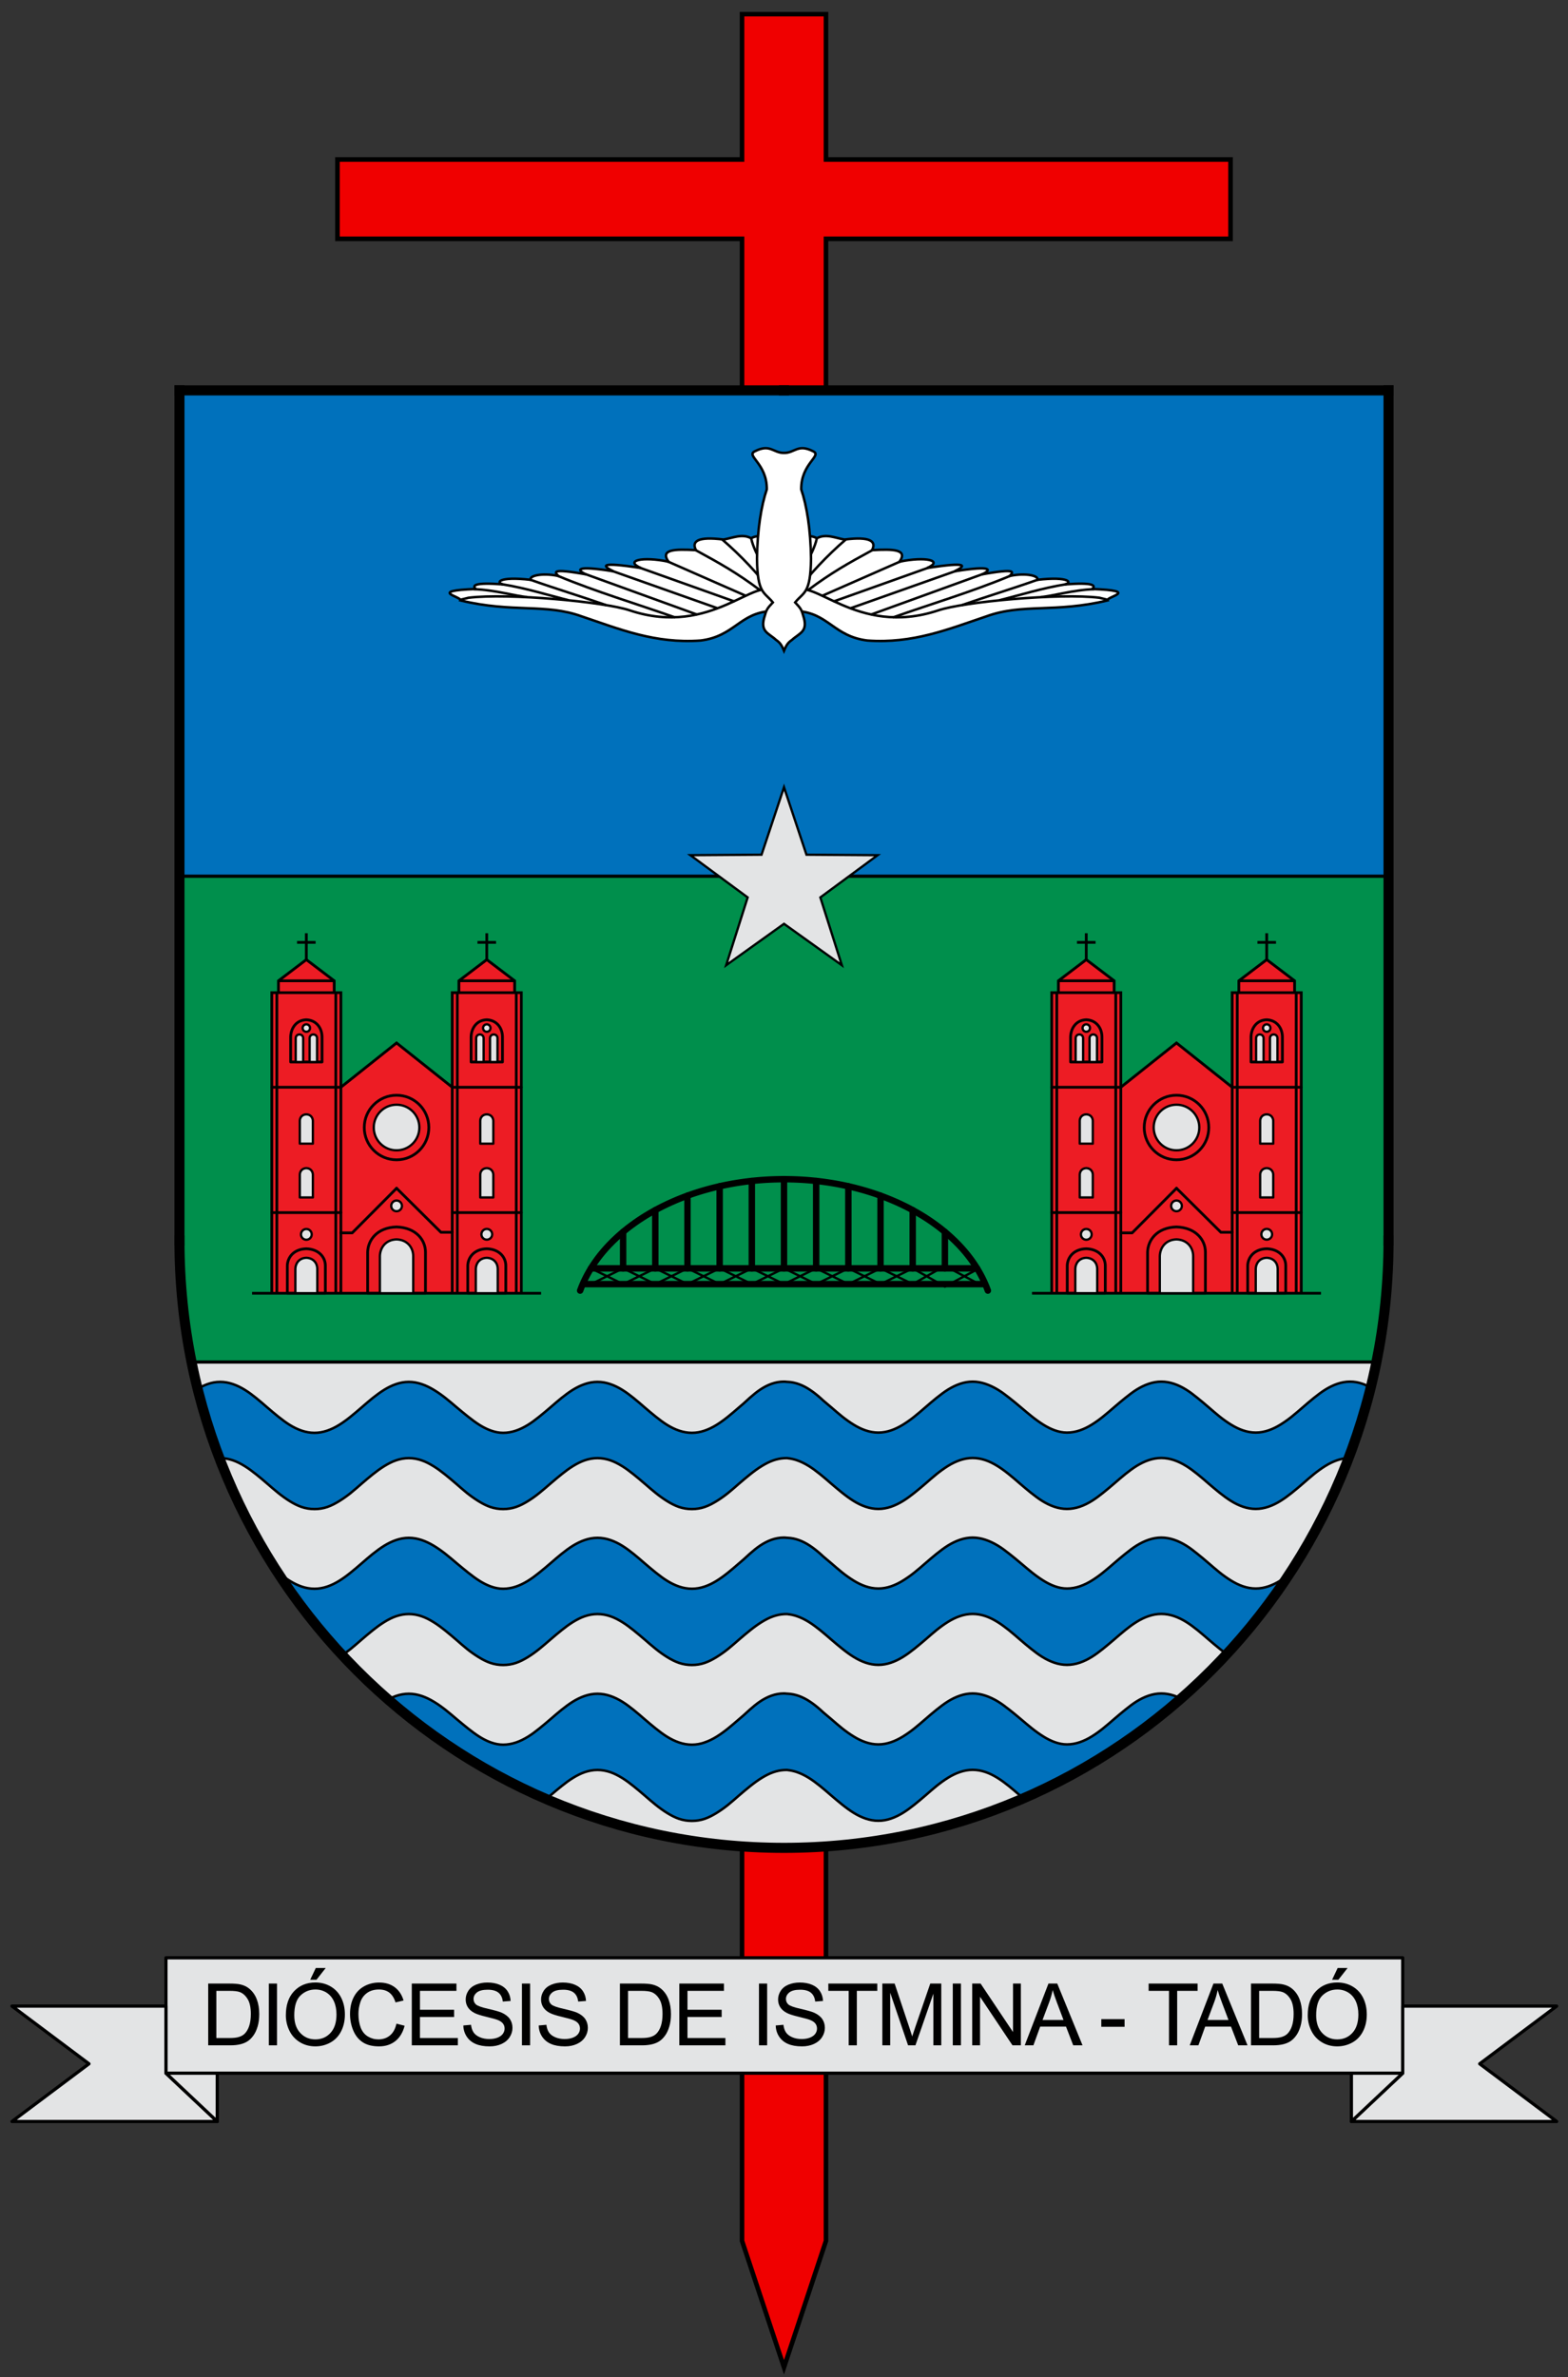 <?xml version="1.0" encoding="UTF-8" standalone="no"?>
<!-- Creator: CorelDRAW -->
<svg
   xmlns:dc="http://purl.org/dc/elements/1.1/"
   xmlns:cc="http://web.resource.org/cc/"
   xmlns:rdf="http://www.w3.org/1999/02/22-rdf-syntax-ns#"
   xmlns:svg="http://www.w3.org/2000/svg"
   xmlns="http://www.w3.org/2000/svg"
   xmlns:sodipodi="http://sodipodi.sourceforge.net/DTD/sodipodi-0.dtd"
   xmlns:inkscape="http://www.inkscape.org/namespaces/inkscape"
   xml:space="preserve"
   width="171.1mm"
   height="259.4mm"
   style="shape-rendering:geometricPrecision; text-rendering:geometricPrecision; image-rendering:optimizeQuality; fill-rule:evenodd; clip-rule:evenodd"
   viewBox="0 0 171.1 259.4"
   id="svg2"
   sodipodi:version="0.32"
   inkscape:version="0.45.1"
   sodipodi:docname="Escudo de la Diocesis de Istmina - Tado.svg"
   inkscape:output_extension="org.inkscape.output.svg.inkscape"
   sodipodi:docbase="C:\Documents and Settings\Administrador\Mis documentos\Mis imágenes"><rect x="0" y="0" width="171.1" height="259.4" fill="#333333" stroke="none"/><sodipodi:namedview
   inkscape:window-height="721"
   inkscape:window-width="1024"
   inkscape:pageshadow="2"
   inkscape:pageopacity="0.0"
   guidetolerance="10.0"
   gridtolerance="10.0"
   objecttolerance="10.0"
   borderopacity="1.0"
   bordercolor="#666666"
   pagecolor="#ffffff"
   id="base"
   inkscape:zoom="1"
   inkscape:cx="303.12994"
   inkscape:cy="459.56693"
   inkscape:window-x="-4"
   inkscape:window-y="-4"
   inkscape:current-layer="svg2" />
 <defs
   id="defs4">
  <style
   type="text/css"
   id="style6">
   
    .str6 {stroke:black;stroke-width:0.25}
    .str5 {stroke:black;stroke-width:0.25;stroke-linecap:round;stroke-linejoin:round}
    .str8 {stroke:black;stroke-width:0.27}
    .str3 {stroke:black;stroke-width:0.3}
    .str4 {stroke:black;stroke-width:0.3;stroke-linecap:round;stroke-linejoin:round}
    .str2 {stroke:black;stroke-width:0.35}
    .str1 {stroke:black;stroke-width:0.35;stroke-linejoin:round}
    .str0 {stroke:black;stroke-width:0.5}
    .str9 {stroke:black;stroke-width:0.7}
    .str7 {stroke:black;stroke-width:0.7;stroke-linecap:round;stroke-linejoin:round}
    .str10 {stroke:black;stroke-width:1.1;stroke-linecap:square}
    .fil4 {fill:none}
    .fil1 {fill:#0071BC}
    .fil2 {fill:#008F4C}
    .fil3 {fill:#E3E4E5}
    .fil5 {fill:#ED1C24}
    .fil0 {fill:#F00000}
    .fil6 {fill:white}
    .fil7 {fill:black;fill-rule:nonzero}
   
  </style>
 </defs>
 <g
   id="cruz">
  <polygon
   class="fil0 str0"
   points="80.97,1.545 80.97,17.401 36.823,17.401 36.823,26.063 80.97,26.063 80.97,244.531 85.55,258.329 90.131,244.531 90.131,26.063 134.277,26.063 134.277,17.401 90.131,17.401 90.131,1.545 "
   id="polygon10" />
 </g>
 <g
   id="relleno">
  <polygon
   class="fil1"
   points="151.517,95.615 151.517,42.601 85.55,42.601 19.583,42.601 19.583,95.615 "
   id="polygon14" />
  <path
   class="fil2"
   d="M151.517 95.615l-131.934 0 0 39.765c0,4.537 0.454,8.968 1.319,13.249l129.296 0c0.865,-4.281 1.319,-8.712 1.319,-13.249l0 -39.765z"
   id="path16" />
  <path
   class="fil3"
   d="M150.198 148.63l-129.296 0c6.111,30.248 32.733,53.014 64.648,53.014 31.915,0 58.537,-22.767 64.648,-53.014z"
   id="path18" />
  <g
   id="_38696000">
   <polygon
   id="_80588288"
   class="fil3 str1"
   points="153.064,213.643 18.108,213.643 18.108,218.915 18.108,226.233 23.708,226.233 147.464,226.233 153.064,226.233 153.064,218.915 " />
   <polygon
   id="_87685192"
   class="fil3 str1"
   points="153.064,218.915 153.064,226.233 147.464,231.505 169.865,231.505 161.464,225.21 169.865,218.915 " />
   <polygon
   id="_39106368"
   class="fil3 str1"
   points="147.464,226.233 147.464,231.505 153.064,226.233 " />
   <polygon
   id="_39227712"
   class="fil3 str1"
   points="18.108,218.915 1.307,218.915 9.708,225.21 1.307,231.505 23.708,231.505 18.108,226.233 " />
   <polygon
   id="_89308832"
   class="fil3 str1"
   points="23.708,226.233 18.108,226.233 23.708,231.505 " />
  </g>
 </g>
 <g
   id="banda">
  <line
   class="fil4 str2"
   x1="19.583"
   y1="95.615"
   x2="151.517"
   y2="95.615"
   id="line28" />
  <line
   class="fil4 str2"
   x1="20.902"
   y1="148.63"
   x2="150.198"
   y2="148.63"
   id="line30" />
 </g>
 <g
   id="Elemento">
  <g
   id="_38750728">
   <g
   id="layer3">
   </g>
   <g
   id="layer1">
   </g>
   <g
   id="layer4">
    <g
   id="g5818">
    </g>
    <g
   id="g5820">
    </g>
    <g
   id="g5822">
    </g>
   </g>
   <g
   id="layer5">
    <g
   id="g5438">
    </g>
    <g
   id="g5440">
    </g>
    <g
   id="g5559">
    </g>
    <g
   id="g5561">
    </g>
   </g>
   <g
   id="layer6">
   </g>
  </g>
  <g
   id="_76081592">
   <polygon
   id="_80938648"
   class="fil5"
   points="56.885,118.646 56.885,132.324 56.885,141.124 55.193,141.124 51.042,141.124 49.349,141.124 46.427,141.124 40.117,141.124 37.195,141.124 29.659,141.124 29.659,118.645 29.659,108.325 30.385,108.325 30.385,107.028 33.427,104.72 36.468,107.028 36.468,108.325 37.195,108.325 37.196,118.645 43.272,113.811 49.349,118.645 49.349,108.325 50.075,108.325 50.075,107.028 53.117,104.72 56.158,107.028 56.158,108.325 56.885,108.325 " />
   <g
   id="g49">
    <g
   id="g51">
     <line
   id="_39216128"
   class="fil4 str3"
   x1="27.505"
   y1="141.125"
   x2="59.039"
   y2="141.125" />
     <g
   id="g54">
      <polyline
   id="_76081512"
   class="fil4 str3"
   points="56.885,141.124 56.885,108.325 49.349,108.325 49.349,141.124 " />
      <polyline
   id="_76151968"
   class="fil4 str3"
   points="50.075,108.325 50.075,107.028 53.117,104.72 56.158,107.028 56.158,108.325 " />
     </g>
     <polyline
   id="_76150920"
   class="fil4 str3"
   points="49.349,118.645 43.272,113.811 37.195,118.645 " />
     <circle
   id="_76148216"
   class="fil4 str3"
   cx="43.272"
   cy="123.04"
   r="3.523" />
     <path
   id="path8324"
   class="fil4 str4"
   d="M43.273 133.89c-2.111,0.058 -3.113,1.407 -3.156,2.739l0 4.496 6.31 0 0.001 -4.496c-0.006,-1.342 -1.056,-2.671 -3.155,-2.738z"
   nodetypes="ccccccc" />
     <line
   id="_41217720"
   class="fil4 str3"
   x1="50.075"
   y1="107.028"
   x2="56.158"
   y2="107.028" />
     <path
   id="path8324_0"
   class="fil4 str4"
   d="M53.118 136.268c-1.389,0.039 -2.048,0.944 -2.076,1.838l0 3.018 4.151 0 0.001 -3.018c-0.004,-0.901 -0.694,-1.793 -2.076,-1.838z"
   nodetypes="ccccccc" />
     <polyline
   id="_76434624"
   class="fil4 str4"
   points="43.274,129.667 48.114,134.471 49.351,134.471 " />
     <polyline
   id="_76862512"
   class="fil4 str4"
   points="43.274,129.668 38.433,134.536 37.196,134.536 " />
     <line
   id="_39158536"
   class="fil4 str4"
   x1="49.349"
   y1="118.646"
   x2="56.886"
   y2="118.646" />
     <line
   id="_76081384"
   class="fil4 str3"
   x1="52.103"
   y1="102.836"
   x2="54.13"
   y2="102.836" />
     <path
   id="path8324_1"
   class="fil4 str4"
   d="M53.118 111.28c-1.146,0.039 -1.69,0.962 -1.713,1.873l0 2.734 3.425 -0 0 -2.734c-0.003,-0.918 -0.573,-1.827 -1.713,-1.873z"
   nodetypes="ccccccc" />
     <g
   id="g68">
      <polyline
   id="_39154776"
   class="fil4 str3"
   points="37.195,141.124 37.195,108.325 29.659,108.325 29.659,141.124 " />
      <polyline
   id="_40406952"
   class="fil4 str3"
   points="30.385,108.325 30.385,107.028 33.427,104.72 36.468,107.028 36.468,108.325 " />
     </g>
     <line
   id="_39250304"
   class="fil4 str3"
   x1="30.385"
   y1="107.028"
   x2="36.468"
   y2="107.028" />
     <path
   id="path8324_2"
   class="fil4 str4"
   d="M33.428 136.268c-1.389,0.039 -2.048,0.944 -2.076,1.838l0 3.018 4.151 0 0 -3.018c-0.004,-0.901 -0.694,-1.793 -2.076,-1.838z"
   nodetypes="ccccccc" />
     <line
   id="_40973688"
   class="fil4 str4"
   x1="29.658"
   y1="118.645"
   x2="37.195"
   y2="118.645" />
     <path
   id="path8324_3"
   class="fil4 str4"
   d="M33.428 111.28c-1.146,0.039 -1.69,0.962 -1.713,1.873l0 2.734 3.425 -0 0 -2.734c-0.003,-0.918 -0.573,-1.827 -1.713,-1.873z"
   nodetypes="ccccccc" />
     <line
   id="_40329832"
   class="fil4 str4"
   x1="49.349"
   y1="132.324"
   x2="56.885"
   y2="132.324" />
     <line
   id="_39130984"
   class="fil4 str4"
   x1="29.661"
   y1="132.324"
   x2="37.197"
   y2="132.324" />
     <line
   id="_39201152"
   class="fil4 str3"
   x1="53.117"
   y1="101.838"
   x2="53.117"
   y2="104.72" />
     <line
   id="_39584432"
   class="fil4 str3"
   x1="32.413"
   y1="102.836"
   x2="34.44"
   y2="102.836" />
     <line
   id="_40868528"
   class="fil4 str3"
   x1="33.427"
   y1="101.837"
   x2="33.427"
   y2="104.72" />
    </g>
    <path
   id="path8324_4"
   class="fil3 str5"
   d="M33.428 137.257c-0.801,0.025 -1.181,0.615 -1.198,1.197l0 2.669 2.394 0 0 -2.669c-0.002,-0.587 -0.401,-1.168 -1.197,-1.197z"
   nodetypes="ccccccc" />
    <circle
   id="_39226872"
   class="fil3 str6"
   cx="33.428"
   cy="134.701"
   r="0.586" />
    <path
   id="path8324_5"
   class="fil3 str5"
   d="M53.117 137.258c-0.801,0.025 -1.181,0.615 -1.197,1.197l0 2.669 2.394 0 0 -2.669c-0.002,-0.587 -0.401,-1.168 -1.197,-1.197z"
   nodetypes="ccccccc" />
    <circle
   id="_76360376"
   class="fil3 str6"
   cx="53.118"
   cy="134.693"
   r="0.586" />
    <circle
   id="_38805880"
   class="fil3 str6"
   cx="43.273"
   cy="131.591"
   r="0.585" />
    <path
   id="path8324_6"
   class="fil3 str5"
   d="M43.272 135.247c-1.218,0.038 -1.795,0.935 -1.82,1.82l0 4.058 3.64 0 0 -4.058c-0.003,-0.892 -0.609,-1.776 -1.82,-1.82z"
   nodetypes="ccccccc" />
    <path
   id="path8324_7"
   class="fil3 str5"
   d="M33.427 121.6c0.477,0.015 0.703,0.366 0.713,0.713l0 2.485 -1.426 0 0 -2.485c0.001,-0.349 0.239,-0.696 0.713,-0.713z"
   nodetypes="ccccccc" />
    <path
   id="path8324_8"
   class="fil3 str5"
   d="M33.427 127.472c0.477,0.015 0.703,0.366 0.713,0.713l0 2.485 -1.426 0 0 -2.485c0.001,-0.349 0.239,-0.696 0.713,-0.713z"
   nodetypes="ccccccc" />
    <circle
   id="_76079872"
   class="fil3 str6"
   cx="43.272"
   cy="123.04"
   r="2.489" />
    <path
   id="path8324_9"
   class="fil3 str5"
   d="M53.117 121.601c0.477,0.015 0.703,0.366 0.713,0.713l0 2.485 -1.426 0 0 -2.485c0.002,-0.349 0.239,-0.696 0.713,-0.713z"
   nodetypes="ccccccc" />
    <path
   id="path8324_10"
   class="fil3 str5"
   d="M53.117 127.473c0.477,0.015 0.703,0.366 0.713,0.713l0 2.485 -1.426 0 0 -2.485c0.002,-0.349 0.239,-0.696 0.713,-0.713z"
   nodetypes="ccccccc" />
    <circle
   id="_40243792"
   class="fil3 str6"
   cx="53.117"
   cy="112.184"
   r="0.406" />
    <path
   id="path8324_11"
   class="fil3 str5"
   d="M53.881 112.883c-0.273,0.009 -0.402,0.209 -0.408,0.408l0 2.597 0.816 -0 -0 -2.597c-0.001,-0.2 -0.136,-0.398 -0.408,-0.408z"
   nodetypes="ccccccc" />
    <path
   id="path8324_12"
   class="fil3 str5"
   d="M52.366 112.883c-0.273,0.009 -0.402,0.209 -0.408,0.408l0 2.597 0.816 -0 -0 -2.597c-0.001,-0.2 -0.136,-0.398 -0.408,-0.408z"
   nodetypes="ccccccc" />
    <circle
   id="_39215264"
   class="fil3 str6"
   cx="33.427"
   cy="112.184"
   r="0.406" />
    <path
   id="path8324_13"
   class="fil3 str5"
   d="M34.191 112.883c-0.273,0.009 -0.402,0.209 -0.408,0.408l0 2.597 0.816 0 -0 -2.597c-0.001,-0.2 -0.136,-0.398 -0.408,-0.408z"
   nodetypes="ccccccc" />
    <path
   id="path8324_14"
   class="fil3 str5"
   d="M32.676 112.883c-0.273,0.009 -0.402,0.209 -0.408,0.408l0 2.597 0.816 0 -0 -2.597c-0.001,-0.2 -0.137,-0.398 -0.408,-0.408z"
   nodetypes="ccccccc" />
    <line
   id="_41096784"
   class="fil4 str3"
   x1="30.21"
   y1="108.325"
   x2="30.21"
   y2="141.124" />
    <line
   id="_38366240"
   class="fil4 str3"
   x1="36.645"
   y1="108.325"
   x2="36.645"
   y2="141.124" />
    <line
   id="_38369672"
   class="fil4 str3"
   x1="49.9"
   y1="108.325"
   x2="49.9"
   y2="141.124" />
    <line
   id="_41111168"
   class="fil4 str3"
   x1="56.335"
   y1="108.325"
   x2="56.335"
   y2="141.124" />
   </g>
  </g>
  <g
   id="_78488200">
   <polygon
   id="_80588048"
   class="fil5"
   points="141.992,118.645 141.992,132.323 141.992,141.124 140.299,141.124 136.148,141.124 134.456,141.124 131.534,141.124 125.223,141.124 122.302,141.123 114.766,141.123 114.766,118.645 114.766,108.324 115.492,108.324 115.492,107.027 118.533,104.719 121.575,107.027 121.575,108.324 122.302,108.324 122.302,118.644 128.379,113.81 134.455,118.644 134.456,108.325 135.182,108.325 135.182,107.028 138.224,104.719 141.265,107.028 141.265,108.325 141.992,108.325 " />
   <g
   id="g104">
    <g
   id="g106">
     <line
   id="_40037256"
   class="fil4 str3"
   x1="112.611"
   y1="141.124"
   x2="144.146"
   y2="141.124" />
     <g
   id="g109">
      <polyline
   id="_80235416"
   class="fil4 str3"
   points="141.992,141.124 141.992,108.324 134.456,108.324 134.456,141.124 " />
      <polyline
   id="_38382864"
   class="fil4 str3"
   points="135.182,108.324 135.182,107.028 138.224,104.719 141.265,107.028 141.265,108.324 " />
     </g>
     <polyline
   id="_77437792"
   class="fil4 str3"
   points="134.455,118.645 128.379,113.81 122.302,118.645 " />
     <circle
   id="_41023136"
   class="fil4 str3"
   cx="128.379"
   cy="123.039"
   r="3.523" />
     <path
   id="path8324_15"
   class="fil4 str4"
   d="M128.379 133.889c-2.111,0.058 -3.113,1.407 -3.156,2.739l0 4.496 6.31 0 0.001 -4.496c-0.006,-1.342 -1.056,-2.671 -3.155,-2.738z"
   nodetypes="ccccccc" />
     <line
   id="_41142200"
   class="fil4 str3"
   x1="135.182"
   y1="107.028"
   x2="141.265"
   y2="107.028" />
     <path
   id="path8324_16"
   class="fil4 str4"
   d="M138.224 136.267c-1.389,0.039 -2.048,0.944 -2.076,1.838l0 3.018 4.151 0 0.001 -3.018c-0.004,-0.901 -0.694,-1.793 -2.076,-1.838z"
   nodetypes="ccccccc" />
     <polyline
   id="_80938672"
   class="fil4 str4"
   points="128.38,129.667 133.22,134.47 134.458,134.47 " />
     <polyline
   id="_38376248"
   class="fil4 str4"
   points="128.38,129.667 123.54,134.536 122.302,134.536 " />
     <line
   id="_80233640"
   class="fil4 str4"
   x1="134.455"
   y1="118.645"
   x2="141.992"
   y2="118.645" />
     <line
   id="_78489296"
   class="fil4 str3"
   x1="137.21"
   y1="102.836"
   x2="139.237"
   y2="102.836" />
     <path
   id="path8324_17"
   class="fil4 str4"
   d="M138.224 111.28c-1.146,0.039 -1.69,0.962 -1.713,1.873l0 2.734 3.425 -0 0 -2.734c-0.003,-0.918 -0.573,-1.827 -1.713,-1.873z"
   nodetypes="ccccccc" />
     <g
   id="g123">
      <polyline
   id="_76153528"
   class="fil4 str3"
   points="122.302,141.123 122.302,108.324 114.766,108.324 114.766,141.123 " />
      <polyline
   id="_40590368"
   class="fil4 str3"
   points="115.492,108.324 115.492,107.027 118.533,104.719 121.575,107.027 121.575,108.324 " />
     </g>
     <line
   id="_78488472"
   class="fil4 str3"
   x1="115.492"
   y1="107.027"
   x2="121.575"
   y2="107.027" />
     <path
   id="path8324_18"
   class="fil4 str4"
   d="M118.534 136.267c-1.389,0.039 -2.048,0.944 -2.076,1.838l0 3.018 4.151 0 0 -3.018c-0.004,-0.901 -0.694,-1.793 -2.076,-1.838z"
   nodetypes="ccccccc" />
     <line
   id="_76082736"
   class="fil4 str4"
   x1="114.765"
   y1="118.645"
   x2="122.302"
   y2="118.645" />
     <path
   id="path8324_19"
   class="fil4 str4"
   d="M118.534 111.279c-1.146,0.039 -1.69,0.962 -1.713,1.873l0 2.734 3.425 -0 0 -2.734c-0.003,-0.918 -0.573,-1.827 -1.713,-1.873z"
   nodetypes="ccccccc" />
     <line
   id="_41103944"
   class="fil4 str4"
   x1="134.455"
   y1="132.323"
   x2="141.992"
   y2="132.323" />
     <line
   id="_41109424"
   class="fil4 str4"
   x1="114.767"
   y1="132.323"
   x2="122.304"
   y2="132.323" />
     <line
   id="_80235488"
   class="fil4 str3"
   x1="138.223"
   y1="101.837"
   x2="138.223"
   y2="104.719" />
     <line
   id="_40590280"
   class="fil4 str3"
   x1="117.52"
   y1="102.835"
   x2="119.547"
   y2="102.835" />
     <line
   id="_40940616"
   class="fil4 str3"
   x1="118.533"
   y1="101.837"
   x2="118.533"
   y2="104.719" />
    </g>
    <path
   id="path8324_20"
   class="fil3 str5"
   d="M118.534 137.257c-0.801,0.025 -1.181,0.615 -1.198,1.197l0 2.669 2.394 0 0 -2.669c-0.002,-0.587 -0.401,-1.168 -1.197,-1.197z"
   nodetypes="ccccccc" />
    <circle
   id="_77810544"
   class="fil3 str6"
   cx="118.535"
   cy="134.7"
   r="0.586" />
    <path
   id="path8324_21"
   class="fil3 str5"
   d="M138.224 137.257c-0.801,0.025 -1.181,0.615 -1.197,1.197l0 2.669 2.394 0 0 -2.669c-0.002,-0.587 -0.401,-1.168 -1.197,-1.197z"
   nodetypes="ccccccc" />
    <circle
   id="_41023384"
   class="fil3 str6"
   cx="138.225"
   cy="134.692"
   r="0.586" />
    <circle
   id="_40922232"
   class="fil3 str6"
   cx="128.379"
   cy="131.59"
   r="0.585" />
    <path
   id="path8324_22"
   class="fil3 str5"
   d="M128.379 135.246c-1.218,0.038 -1.795,0.935 -1.82,1.82l0 4.058 3.64 0 0 -4.058c-0.003,-0.892 -0.609,-1.776 -1.82,-1.82z"
   nodetypes="ccccccc" />
    <path
   id="path8324_23"
   class="fil3 str5"
   d="M118.534 121.6c0.477,0.015 0.703,0.366 0.713,0.713l0 2.485 -1.426 0 0 -2.485c0.001,-0.349 0.239,-0.696 0.713,-0.713z"
   nodetypes="ccccccc" />
    <path
   id="path8324_24"
   class="fil3 str5"
   d="M118.534 127.472c0.477,0.015 0.703,0.366 0.713,0.713l0 2.485 -1.426 0 0 -2.485c0.001,-0.349 0.239,-0.696 0.713,-0.713z"
   nodetypes="ccccccc" />
    <circle
   id="_76153416"
   class="fil3 str6"
   cx="128.379"
   cy="123.039"
   r="2.489" />
    <path
   id="path8324_25"
   class="fil3 str5"
   d="M138.224 121.6c0.477,0.015 0.703,0.366 0.713,0.713l0 2.485 -1.426 0 0 -2.485c0.002,-0.349 0.239,-0.696 0.713,-0.713z"
   nodetypes="ccccccc" />
    <path
   id="path8324_26"
   class="fil3 str5"
   d="M138.224 127.472c0.477,0.015 0.703,0.366 0.713,0.713l0 2.485 -1.426 0 0 -2.485c0.002,-0.349 0.239,-0.696 0.713,-0.713z"
   nodetypes="ccccccc" />
    <circle
   id="_81059824"
   class="fil3 str6"
   cx="138.224"
   cy="112.184"
   r="0.406" />
    <path
   id="path8324_27"
   class="fil3 str5"
   d="M138.987 112.882c-0.273,0.009 -0.402,0.209 -0.408,0.408l0 2.597 0.816 -0 -0 -2.597c-0.001,-0.2 -0.136,-0.398 -0.408,-0.408z"
   nodetypes="ccccccc" />
    <path
   id="path8324_28"
   class="fil3 str5"
   d="M137.472 112.883c-0.273,0.009 -0.402,0.209 -0.408,0.408l0 2.597 0.816 -0 -0 -2.597c-0.001,-0.2 -0.136,-0.398 -0.408,-0.408z"
   nodetypes="ccccccc" />
    <circle
   id="_40412112"
   class="fil3 str6"
   cx="118.534"
   cy="112.183"
   r="0.406" />
    <path
   id="path8324_29"
   class="fil3 str5"
   d="M119.297 112.882c-0.273,0.009 -0.402,0.209 -0.408,0.408l0 2.597 0.816 0 -0 -2.597c-0.001,-0.2 -0.136,-0.398 -0.408,-0.408z"
   nodetypes="ccccccc" />
    <path
   id="path8324_30"
   class="fil3 str5"
   d="M117.782 112.882c-0.273,0.009 -0.402,0.209 -0.408,0.408l0 2.597 0.816 0 -0 -2.597c-0.001,-0.2 -0.137,-0.398 -0.408,-0.408z"
   nodetypes="ccccccc" />
    <line
   id="_40211928"
   class="fil4 str3"
   x1="115.316"
   y1="108.324"
   x2="115.316"
   y2="141.123" />
    <line
   id="_40449112"
   class="fil4 str3"
   x1="121.751"
   y1="108.324"
   x2="121.751"
   y2="141.123" />
    <line
   id="_75237632"
   class="fil4 str3"
   x1="135.006"
   y1="108.325"
   x2="135.006"
   y2="141.124" />
    <line
   id="_88211440"
   class="fil4 str3"
   x1="141.441"
   y1="108.325"
   x2="141.441"
   y2="141.124" />
   </g>
  </g>
  <g
   id="_41156760">
   <line
   id="_39557504"
   class="fil4 str7"
   x1="85.55"
   y1="128.68"
   x2="85.55"
   y2="138.408" />
   <line
   id="_38819432"
   class="fil4 str7"
   x1="89.061"
   y1="138.408"
   x2="89.061"
   y2="128.868" />
   <line
   id="_80470552"
   class="fil4 str7"
   x1="92.572"
   y1="138.408"
   x2="92.572"
   y2="129.45" />
   <line
   id="_80470576"
   class="fil4 str7"
   x1="96.083"
   y1="138.408"
   x2="96.083"
   y2="130.477" />
   <line
   id="_76149128"
   class="fil4 str7"
   x1="99.594"
   y1="138.408"
   x2="99.594"
   y2="132.055" />
   <line
   id="_78487832"
   class="fil4 str7"
   x1="103.106"
   y1="138.408"
   x2="103.106"
   y2="134.425" />
   <line
   id="_93077672"
   class="fil4 str7"
   x1="82.039"
   y1="138.408"
   x2="82.039"
   y2="128.868" />
   <line
   id="_89168248"
   class="fil4 str7"
   x1="78.528"
   y1="138.408"
   x2="78.528"
   y2="129.45" />
   <line
   id="_91439136"
   class="fil4 str7"
   x1="75.017"
   y1="138.408"
   x2="75.017"
   y2="130.477" />
   <line
   id="_41204552"
   class="fil4 str7"
   x1="71.505"
   y1="138.408"
   x2="71.505"
   y2="132.055" />
   <line
   id="_78915048"
   class="fil4 str7"
   x1="67.994"
   y1="138.408"
   x2="67.994"
   y2="134.425" />
   <polyline
   id="_41104224"
   class="fil4 str7"
   points="107.796,140.836 107.652,140.458 107.514,140.126 107.359,139.78 107.174,139.401 106.992,139.055 106.79,138.697 106.617,138.408 106.383,138.041 106.156,137.708 105.905,137.359 105.598,136.959 105.271,136.562 104.955,136.2 104.617,135.836 104.208,135.422 103.748,134.986 103.363,134.644 102.955,134.301 102.599,134.016 102.189,133.706 101.822,133.44 101.434,133.171 100.985,132.877 100.656,132.67 100.366,132.495 100.075,132.324 99.78,132.158 99.594,132.055 99.193,131.841 98.759,131.621 98.251,131.376 97.788,131.165 97.28,130.945 96.868,130.777 96.433,130.607 96.083,130.477 95.655,130.325 95.256,130.191 94.901,130.077 94.537,129.965 94.222,129.873 93.844,129.767 93.49,129.673 93.139,129.584 92.835,129.51 92.572,129.45 92.299,129.389 91.996,129.326 91.692,129.265 91.352,129.2 91.096,129.154 90.853,129.113 90.535,129.062 90.28,129.023 89.965,128.978 89.757,128.951 89.502,128.919 89.27,128.891 89.061,128.868 88.859,128.847 88.629,128.824 88.446,128.807 88.288,128.794 88.124,128.78 87.923,128.765 87.661,128.747 87.43,128.733 87.266,128.724 87.023,128.713 86.78,128.703 86.579,128.696 86.305,128.689 86.111,128.685 85.916,128.682 85.715,128.68 85.55,128.68 " />
   <polyline
   id="_77530904"
   class="fil4 str7"
   points="63.304,140.836 63.448,140.458 63.586,140.126 63.741,139.78 63.926,139.401 64.108,139.055 64.31,138.697 64.483,138.408 64.717,138.041 64.944,137.708 65.195,137.359 65.502,136.959 65.829,136.562 66.145,136.2 66.483,135.836 66.892,135.422 67.352,134.986 67.737,134.644 68.145,134.301 68.501,134.016 68.911,133.706 69.278,133.44 69.666,133.171 70.115,132.877 70.444,132.67 70.734,132.495 71.025,132.324 71.32,132.158 71.506,132.055 71.907,131.841 72.341,131.621 72.849,131.376 73.312,131.165 73.82,130.945 74.232,130.777 74.668,130.607 75.017,130.477 75.445,130.325 75.844,130.191 76.199,130.077 76.563,129.965 76.878,129.873 77.256,129.767 77.609,129.673 77.961,129.584 78.265,129.51 78.528,129.45 78.801,129.389 79.104,129.326 79.409,129.265 79.748,129.2 80.004,129.154 80.247,129.113 80.565,129.062 80.82,129.023 81.135,128.978 81.343,128.951 81.597,128.919 81.83,128.891 82.039,128.868 82.241,128.847 82.471,128.824 82.654,128.807 82.812,128.794 82.976,128.78 83.177,128.765 83.439,128.747 83.669,128.733 83.834,128.724 84.077,128.713 84.32,128.703 84.521,128.696 84.795,128.689 84.99,128.685 85.184,128.682 85.385,128.68 85.55,128.68 " />
   <line
   id="_75017536"
   class="fil4 str7"
   x1="64.483"
   y1="138.408"
   x2="106.617"
   y2="138.408" />
  </g>
  <polygon
   class="fil3 str6"
   points="88.001,93.268 85.55,85.903 83.099,93.268 75.338,93.323 81.585,97.929 79.239,105.328 85.55,100.81 91.861,105.328 89.516,97.929 95.762,93.323 "
   id="polygon172" />
  <g
   id="g34371">
   <g
   id="g34279">
    <g
   id="g34086">
     <path
   id="path34088"
   class="fil6 str8"
   d="M84.109 66.682c-3.396,0.206 -3.977,2.758 -7.653,3.214 -4.957,0.365 -8.854,-1.244 -12.982,-2.635 -3.973,-1.442 -7.48,-0.355 -13.236,-1.741 0.223,-0.393 -3.675,-1.046 1.673,-1.247 -0.382,-0.366 -0.233,-0.753 3.004,-0.5 -0.815,-0.133 -0.636,-0.919 3.004,-0.5 -0.236,-0.425 1.193,-0.8 3.004,-0.422 -0.364,-0.386 -0.912,-0.882 3.004,-0.178 -0.961,-0.449 -1.29,-1.023 3.004,-0.33 -1.234,-0.605 -1.578,-1.069 3.004,-0.358 -1.831,-0.808 0.159,-1.291 3.004,-0.693 -0.914,-1.34 0.63,-1.391 3.004,-1.258 -0.497,-0.961 0.173,-1.518 3.004,-1.157 1.005,-0.165 2.013,-0.673 3.004,-0.148 0.706,-0.356 1.617,-0.345 2.237,0.529 0.719,0.845 0.329,1.846 0.43,2.762 0.003,1.21 0.045,2.422 -0.169,3.626 0.046,0.361 -0.087,0.711 -0.337,1.036z"
   nodetypes="ccccccccccccccccccc" />
     <path
   id="path34090"
   class="fil4 str8"
   d="M84.523 64.687c-1.929,-2.083 -6.825,4.91 -15.783,1.927 -2.725,-0.941 -13.323,-1.914 -17.605,-1.385l-0.901 0.221"
   nodetypes="cccc" />
     <line
   id="path34092"
   class="fil4 str8"
   x1="80.167"
   y1="65.646"
   x2="69.736"
   y2="61.926"
   nodetypes="cc" />
     <line
   id="path34094"
   class="fil4 str8"
   x1="78.285"
   y1="66.372"
   x2="66.807"
   y2="62.307"
   nodetypes="cc" />
     <line
   id="path34096"
   class="fil4 str8"
   x1="76.077"
   y1="67.072"
   x2="63.856"
   y2="62.64"
   nodetypes="cc" />
     <path
   id="path34098"
   class="fil4 str8"
   d="M73.676 67.382c-4.255,-1.508 -8.595,-2.789 -12.766,-4.526"
   nodetypes="cc" />
     <path
   id="path34100"
   class="fil4 str8"
   d="M66.147 66.036c-2.9,-1.011 -5.173,-1.679 -8.319,-2.787"
   nodetypes="cc" />
     <path
   id="path34102"
   class="fil4 str8"
   d="M62.046 65.502c-2.235,-0.556 -4.678,-1.336 -7.331,-1.756"
   nodetypes="cc" />
     <path
   id="path34104"
   class="fil4 str8"
   d="M57.522 65.15c-1.175,-0.075 -3.478,-0.778 -5.817,-0.858"
   nodetypes="cc" />
     <line
   id="path34106"
   class="fil4 str8"
   x1="81.397"
   y1="65.024"
   x2="72.876"
   y2="61.277"
   nodetypes="cc" />
     <path
   id="path34108"
   class="fil4 str8"
   d="M82.933 64.402c-2.497,-1.866 -4.29,-2.882 -6.986,-4.347"
   nodetypes="cc" />
     <path
   id="path34110"
   class="fil4 str8"
   d="M83.97 64.325c-1.184,-1.611 -3.075,-3.659 -5.166,-5.455"
   nodetypes="cc" />
     <path
   id="path34112"
   class="fil4 str8"
   d="M84.373 64.519c-0.257,-1.568 -2.061,-4.055 -2.399,-5.755"
   nodetypes="cc" />
    </g>
    <g
   id="g34251">
     <path
   id="path34253"
   class="fil6 str8"
   d="M86.991 66.682c3.396,0.206 3.977,2.758 7.653,3.214 4.957,0.365 8.854,-1.244 12.982,-2.635 3.973,-1.442 7.48,-0.355 13.236,-1.741 -0.223,-0.393 3.675,-1.046 -1.673,-1.247 0.382,-0.366 0.233,-0.753 -3.004,-0.5 0.815,-0.133 0.636,-0.919 -3.004,-0.5 0.236,-0.425 -1.193,-0.8 -3.004,-0.422 0.365,-0.386 0.912,-0.882 -3.004,-0.178 0.961,-0.449 1.29,-1.023 -3.004,-0.33 1.234,-0.605 1.578,-1.069 -3.004,-0.358 1.831,-0.808 -0.159,-1.291 -3.004,-0.693 0.914,-1.34 -0.63,-1.391 -3.004,-1.258 0.497,-0.961 -0.173,-1.518 -3.004,-1.157 -1.005,-0.165 -2.013,-0.673 -3.004,-0.148 -0.706,-0.356 -1.617,-0.345 -2.237,0.529 -0.719,0.845 -0.329,1.846 -0.43,2.762 -0.003,1.21 -0.045,2.422 0.169,3.626 -0.046,0.361 0.087,0.711 0.337,1.036z"
   nodetypes="ccccccccccccccccccc" />
     <path
   id="path34255"
   class="fil4 str8"
   d="M86.577 64.687c1.929,-2.083 6.825,4.91 15.783,1.927 2.725,-0.941 13.323,-1.914 17.606,-1.385l0.901 0.221"
   nodetypes="cccc" />
     <line
   id="path34257"
   class="fil4 str8"
   x1="90.933"
   y1="65.646"
   x2="101.365"
   y2="61.926"
   nodetypes="cc" />
     <line
   id="path34259"
   class="fil4 str8"
   x1="92.815"
   y1="66.372"
   x2="104.293"
   y2="62.307"
   nodetypes="cc" />
     <line
   id="path34261"
   class="fil4 str8"
   x1="95.023"
   y1="67.072"
   x2="107.245"
   y2="62.64"
   nodetypes="cc" />
     <path
   id="path34263"
   class="fil4 str8"
   d="M97.424 67.382c4.255,-1.508 8.595,-2.789 12.766,-4.526"
   nodetypes="cc" />
     <path
   id="path34265"
   class="fil4 str8"
   d="M104.953 66.036c2.9,-1.011 5.173,-1.679 8.319,-2.787"
   nodetypes="cc" />
     <path
   id="path34267"
   class="fil4 str8"
   d="M109.054 65.502c2.235,-0.556 4.678,-1.336 7.331,-1.756"
   nodetypes="cc" />
     <path
   id="path34269"
   class="fil4 str8"
   d="M113.578 65.15c1.175,-0.075 3.478,-0.778 5.817,-0.858"
   nodetypes="cc" />
     <line
   id="path34271"
   class="fil4 str8"
   x1="89.704"
   y1="65.024"
   x2="98.224"
   y2="61.277"
   nodetypes="cc" />
     <path
   id="path34273"
   class="fil4 str8"
   d="M88.167 64.402c2.497,-1.866 4.29,-2.882 6.985,-4.347"
   nodetypes="cc" />
     <path
   id="path34275"
   class="fil4 str8"
   d="M87.13 64.325c1.184,-1.611 3.075,-3.659 5.166,-5.455"
   nodetypes="cc" />
     <path
   id="path34277"
   class="fil4 str8"
   d="M86.727 64.519c0.257,-1.568 2.061,-4.055 2.399,-5.755"
   nodetypes="cc" />
    </g>
   </g>
   <path
   id="rect34114"
   class="fil6 str8"
   d="M85.55 49.425c1.18,0.017 1.493,-1.029 3.168,-0.184 1.054,0.492 -1.318,1.313 -1.289,4.157 0.605,1.783 1.031,4.381 1.069,7.558 -0.044,3.859 -0.789,3.617 -1.733,4.785 0.388,0.436 0.684,0.652 0.86,1.377 0.616,1.809 -0.318,1.908 -1.218,2.72 -0.393,0.272 -0.582,0.505 -0.857,1.177 -0.275,-0.672 -0.464,-0.904 -0.857,-1.177 -0.9,-0.812 -1.834,-0.911 -1.218,-2.72 0.176,-0.725 0.473,-0.941 0.861,-1.377 -0.944,-1.168 -1.689,-0.926 -1.733,-4.785 0.038,-3.177 0.464,-5.775 1.069,-7.558 0.029,-2.844 -2.344,-3.664 -1.289,-4.157 1.675,-0.845 1.987,0.201 3.168,0.184z"
   nodetypes="ccccccccccccccc" />
  </g>
  <path
   class="fil1 str8"
   d="M34.32 164.677c0.483,0 0.943,-0.075 1.39,-0.227 0.447,-0.152 0.879,-0.38 1.302,-0.64 0.422,-0.26 0.839,-0.554 1.246,-0.88 0.407,-0.326 0.8,-0.679 1.203,-1.027 0.402,-0.347 0.806,-0.687 1.213,-1.013 0.407,-0.326 0.824,-0.632 1.246,-0.893 0.422,-0.26 0.855,-0.488 1.302,-0.64 0.447,-0.152 0.907,-0.24 1.39,-0.24 0.482,0 0.943,0.088 1.39,0.24 0.448,0.152 0.88,0.379 1.302,0.64 0.422,0.261 0.839,0.567 1.246,0.893 0.407,0.326 0.811,0.666 1.213,1.013 0.402,0.348 0.795,0.701 1.203,1.027 0.407,0.326 0.824,0.619 1.246,0.88 0.117,0.072 0.235,0.142 0.353,0.208 0.309,0.173 0.625,0.322 0.948,0.432 0.448,0.152 0.907,0.227 1.39,0.227 0.482,0 0.954,-0.075 1.401,-0.227 0.447,-0.152 0.879,-0.38 1.302,-0.64 0.422,-0.26 0.829,-0.554 1.236,-0.88 0.407,-0.326 0.811,-0.679 1.214,-1.027 0.402,-0.347 0.806,-0.687 1.213,-1.013 0.407,-0.326 0.814,-0.632 1.236,-0.893 0.422,-0.26 0.855,-0.488 1.302,-0.64 0.447,-0.152 0.907,-0.24 1.39,-0.24 0.483,0 0.954,0.088 1.401,0.24 0.447,0.152 0.879,0.379 1.302,0.64 0.422,0.261 0.828,0.567 1.235,0.893 0.407,0.326 0.811,0.666 1.214,1.013 0.402,0.348 0.806,0.701 1.214,1.027 0.407,0.326 0.813,0.619 1.235,0.88 0.422,0.261 0.854,0.488 1.302,0.64 0.447,0.152 0.918,0.227 1.401,0.227 0.482,0 0.943,-0.075 1.39,-0.227 0.448,-0.152 0.879,-0.38 1.302,-0.64 0.422,-0.26 0.839,-0.554 1.246,-0.88 0.407,-0.326 0.8,-0.679 1.202,-1.027 0.402,-0.347 0.806,-0.687 1.213,-1.013 0.407,-0.326 0.825,-0.632 1.247,-0.893 0.422,-0.26 0.854,-0.488 1.302,-0.64 0.372,-0.126 0.752,-0.208 1.146,-0.233 0.081,-0.005 0.162,-0.007 0.244,-0.007 0.037,0.002 0.073,-0.004 0.11,0 0.026,0 0.052,0.013 0.077,0.013 0.326,0.036 0.649,0.108 0.96,0.213 0.448,0.152 0.879,0.366 1.302,0.627 0.422,0.26 0.828,0.567 1.236,0.893 0.407,0.326 0.811,0.679 1.213,1.026 0.402,0.347 0.806,0.687 1.214,1.013 0.407,0.326 0.825,0.633 1.247,0.893 0.422,0.261 0.854,0.475 1.302,0.626 0.448,0.152 0.907,0.24 1.39,0.24 0.483,0 0.943,-0.088 1.39,-0.24 0.447,-0.152 0.879,-0.366 1.302,-0.626 0.422,-0.26 0.839,-0.568 1.247,-0.893 0.407,-0.326 0.811,-0.666 1.214,-1.013 0.402,-0.347 0.795,-0.701 1.202,-1.026 0.407,-0.326 0.825,-0.633 1.247,-0.893 0.422,-0.261 0.854,-0.475 1.302,-0.627 0.447,-0.152 0.907,-0.24 1.39,-0.24 0.483,-0 0.954,0.088 1.401,0.24 0.448,0.152 0.869,0.366 1.291,0.627 0.422,0.26 0.839,0.567 1.246,0.893 0.407,0.326 0.812,0.679 1.213,1.026 0.402,0.347 0.806,0.687 1.214,1.013 0.407,0.326 0.813,0.633 1.235,0.893 0.422,0.261 0.854,0.475 1.302,0.626 0.447,0.152 0.907,0.24 1.39,0.24 0.482,0 0.954,-0.088 1.401,-0.24 0.239,-0.081 0.473,-0.18 0.704,-0.294 0.202,-0.1 0.401,-0.211 0.598,-0.333 0.422,-0.26 0.829,-0.568 1.236,-0.893 0.407,-0.326 0.811,-0.666 1.214,-1.013 0.402,-0.347 0.806,-0.701 1.213,-1.026 0.407,-0.326 0.813,-0.633 1.236,-0.893 0.422,-0.261 0.855,-0.475 1.302,-0.627 0.448,-0.152 0.907,-0.24 1.39,-0.24 0.482,-0 0.954,0.088 1.401,0.24 0.447,0.152 0.879,0.366 1.302,0.627 0.422,0.26 0.829,0.567 1.236,0.893 0.407,0.326 0.811,0.679 1.213,1.026 0.402,0.347 0.806,0.687 1.214,1.013 0.407,0.326 0.824,0.633 1.246,0.893 0.422,0.261 0.854,0.475 1.302,0.626 0.447,0.152 0.908,0.24 1.39,0.24 0.483,0 0.943,-0.088 1.39,-0.24 0.447,-0.152 0.879,-0.366 1.302,-0.626 0.422,-0.26 0.839,-0.568 1.246,-0.893 0.407,-0.326 0.811,-0.666 1.213,-1.013 0.402,-0.347 0.795,-0.701 1.202,-1.026 0.407,-0.326 0.824,-0.633 1.246,-0.893 0.422,-0.261 0.854,-0.475 1.302,-0.627 0.399,-0.136 0.808,-0.22 1.235,-0.237 0.952,-2.491 1.758,-5.055 2.408,-7.681 -0.285,-0.166 -0.578,-0.306 -0.884,-0.414 -0.43,-0.152 -0.886,-0.24 -1.368,-0.24 -0.483,0 -0.943,0.088 -1.39,0.24 -0.447,0.152 -0.879,0.366 -1.302,0.627 -0.422,0.26 -0.839,0.581 -1.246,0.906 -0.407,0.326 -0.8,0.666 -1.202,1.013 -0.402,0.347 -0.806,0.701 -1.213,1.026 -0.407,0.326 -0.824,0.619 -1.246,0.88 -0.422,0.261 -0.854,0.475 -1.302,0.626 -0.448,0.152 -0.907,0.24 -1.39,0.24 -0.482,0 -0.943,-0.088 -1.39,-0.24 -0.448,-0.152 -0.88,-0.366 -1.302,-0.626 -0.422,-0.261 -0.839,-0.554 -1.246,-0.88 -0.407,-0.326 -0.811,-0.679 -1.214,-1.026 -0.402,-0.347 -0.806,-0.688 -1.213,-1.013 -0.407,-0.326 -0.813,-0.646 -1.236,-0.906 -0.422,-0.261 -0.854,-0.475 -1.302,-0.627 -0.448,-0.152 -0.919,-0.24 -1.401,-0.24 -0.483,0 -0.943,0.088 -1.39,0.24 -0.447,0.152 -0.879,0.366 -1.302,0.627 -0.422,0.26 -0.829,0.581 -1.236,0.906 -0.407,0.326 -0.811,0.666 -1.213,1.013 -0.402,0.347 -0.806,0.701 -1.214,1.026 -0.407,0.326 -0.813,0.619 -1.236,0.88 -0.197,0.122 -0.396,0.233 -0.598,0.333 -0.231,0.114 -0.465,0.213 -0.704,0.294 -0.447,0.152 -0.919,0.24 -1.401,0.24 -0.45,0 -0.883,-0.088 -1.313,-0.24 -0.43,-0.152 -0.853,-0.366 -1.269,-0.626 -0.416,-0.261 -0.826,-0.554 -1.236,-0.88 -0.409,-0.326 -0.825,-0.679 -1.235,-1.026 -0.41,-0.347 -0.818,-0.688 -1.236,-1.013 -0.418,-0.326 -0.837,-0.646 -1.269,-0.906 -0.432,-0.261 -0.881,-0.475 -1.335,-0.627 -0.454,-0.152 -0.918,-0.24 -1.401,-0.24 -0.482,0 -0.943,0.088 -1.39,0.24 -0.448,0.152 -0.88,0.366 -1.302,0.627 -0.422,0.26 -0.84,0.581 -1.247,0.906 -0.407,0.326 -0.8,0.666 -1.202,1.013 -0.402,0.347 -0.806,0.701 -1.214,1.026 -0.407,0.326 -0.825,0.619 -1.247,0.88 -0.422,0.261 -0.855,0.475 -1.302,0.626 -0.448,0.152 -0.908,0.24 -1.39,0.24 -0.482,0 -0.942,-0.088 -1.39,-0.24 -0.447,-0.152 -0.879,-0.366 -1.302,-0.626 -0.422,-0.261 -0.84,-0.554 -1.247,-0.88 -0.407,-0.326 -0.811,-0.679 -1.214,-1.026 -0.279,-0.241 -0.557,-0.473 -0.838,-0.707 -0.107,-0.099 -0.211,-0.198 -0.32,-0.293 -0.37,-0.326 -0.755,-0.633 -1.147,-0.893 -0.392,-0.261 -0.794,-0.475 -1.225,-0.627 -0.379,-0.134 -0.783,-0.222 -1.202,-0.24 -0.018,-0.001 -0.036,0.001 -0.055,0 -0.118,-0.011 -0.232,-0.027 -0.353,-0.027 -0,0 -0.001,0 -0.001,0 -0.482,0 -0.937,0.088 -1.367,0.24 -0.43,0.152 -0.832,0.366 -1.225,0.627 -0.392,0.26 -0.777,0.581 -1.147,0.906 -0.226,0.199 -0.45,0.402 -0.673,0.613l-0.497 0.427c-0.402,0.347 -0.795,0.687 -1.202,1.013 -0.407,0.326 -0.824,0.632 -1.246,0.893 -0.423,0.26 -0.855,0.474 -1.302,0.627 -0.447,0.152 -0.907,0.24 -1.39,0.24 -0.483,0 -0.954,-0.088 -1.401,-0.24 -0.448,-0.152 -0.88,-0.366 -1.302,-0.627 -0.422,-0.261 -0.828,-0.567 -1.235,-0.893 -0.407,-0.326 -0.812,-0.666 -1.214,-1.013 -0.402,-0.348 -0.806,-0.701 -1.214,-1.027 -0.407,-0.326 -0.813,-0.633 -1.235,-0.893 -0.422,-0.261 -0.855,-0.475 -1.302,-0.627 -0.448,-0.152 -0.919,-0.24 -1.401,-0.24 -0.482,0 -0.943,0.088 -1.39,0.24 -0.447,0.152 -0.879,0.366 -1.302,0.627 -0.422,0.261 -0.828,0.567 -1.236,0.893 -0.407,0.326 -0.811,0.679 -1.213,1.027 -0.402,0.347 -0.806,0.687 -1.214,1.013 -0.407,0.326 -0.813,0.632 -1.236,0.893 -0.422,0.26 -0.854,0.474 -1.302,0.627 -0.448,0.152 -0.918,0.24 -1.401,0.24 -0.451,0 -0.883,-0.088 -1.313,-0.24 -0.347,-0.123 -0.688,-0.285 -1.026,-0.48 -0.081,-0.047 -0.162,-0.096 -0.243,-0.146 -0.416,-0.261 -0.826,-0.567 -1.236,-0.893 -0.41,-0.326 -0.825,-0.666 -1.236,-1.013 -0.41,-0.348 -0.818,-0.701 -1.235,-1.027 -0.418,-0.326 -0.848,-0.633 -1.28,-0.893 -0.432,-0.261 -0.87,-0.475 -1.324,-0.627 -0.454,-0.152 -0.919,-0.24 -1.401,-0.24 -0.483,0 -0.943,0.088 -1.39,0.24 -0.448,0.152 -0.88,0.366 -1.302,0.627 -0.422,0.261 -0.839,0.567 -1.246,0.893 -0.407,0.326 -0.811,0.679 -1.213,1.027 -0.402,0.347 -0.796,0.687 -1.203,1.013 -0.407,0.326 -0.824,0.632 -1.246,0.893 -0.422,0.26 -0.854,0.474 -1.302,0.627 -0.448,0.152 -0.907,0.24 -1.39,0.24 -0.482,0 -0.953,-0.088 -1.401,-0.24 -0.447,-0.152 -0.879,-0.366 -1.302,-0.627 -0.422,-0.261 -0.829,-0.567 -1.236,-0.893 -0.407,-0.326 -0.811,-0.666 -1.213,-1.013 -0.402,-0.348 -0.806,-0.701 -1.213,-1.027 -0.407,-0.326 -0.814,-0.633 -1.236,-0.893 -0.422,-0.261 -0.855,-0.475 -1.302,-0.627 -0.448,-0.152 -0.907,-0.24 -1.39,-0.24 -0.482,0 -0.938,0.088 -1.368,0.24 -0.378,0.134 -0.743,0.315 -1.093,0.534 0.645,2.579 1.44,5.097 2.375,7.546 0.028,-0.001 0.057,-0.001 0.085,-0.001 0.483,0 0.943,0.088 1.39,0.24 0.447,0.152 0.879,0.379 1.302,0.64 0.422,0.261 0.829,0.567 1.236,0.893 0.407,0.326 0.811,0.666 1.213,1.013 0.402,0.348 0.806,0.701 1.213,1.027 0.407,0.326 0.813,0.619 1.236,0.88 0.422,0.261 0.854,0.488 1.302,0.64 0.448,0.152 0.919,0.227 1.401,0.227z"
   id="path205" />
  <path
   class="fil1 str8"
   d="M58.843 171.613c-0.407,0.326 -0.813,0.632 -1.236,0.893 -0.422,0.261 -0.854,0.475 -1.302,0.627 -0.448,0.152 -0.919,0.24 -1.401,0.24 -0.451,0 -0.883,-0.088 -1.313,-0.24 -0.346,-0.122 -0.688,-0.285 -1.025,-0.48 -0.081,-0.047 -0.163,-0.096 -0.243,-0.147 -0.416,-0.261 -0.826,-0.567 -1.236,-0.893 -0.409,-0.326 -0.825,-0.666 -1.236,-1.013 -0.41,-0.348 -0.818,-0.701 -1.235,-1.027 -0.418,-0.326 -0.848,-0.632 -1.28,-0.893 -0.432,-0.26 -0.87,-0.474 -1.324,-0.626 -0.454,-0.152 -0.919,-0.24 -1.401,-0.24 -0.483,0 -0.943,0.088 -1.39,0.24 -0.448,0.152 -0.88,0.366 -1.302,0.626 -0.422,0.261 -0.839,0.568 -1.246,0.893 -0.407,0.326 -0.811,0.679 -1.213,1.027 -0.402,0.347 -0.796,0.688 -1.203,1.013 -0.407,0.326 -0.824,0.632 -1.246,0.893 -0.422,0.261 -0.854,0.475 -1.302,0.627 -0.448,0.152 -0.907,0.24 -1.39,0.24 -0.482,0 -0.953,-0.088 -1.401,-0.24 -0.447,-0.152 -0.879,-0.366 -1.302,-0.627 -0.422,-0.261 -0.829,-0.567 -1.236,-0.893 -0.05,-0.04 -0.101,-0.081 -0.151,-0.122 2.106,3.249 4.488,6.301 7.113,9.122 0.309,-0.205 0.615,-0.427 0.915,-0.668 0.407,-0.326 0.8,-0.679 1.203,-1.027 0.402,-0.347 0.806,-0.687 1.213,-1.013 0.407,-0.326 0.824,-0.632 1.246,-0.893 0.422,-0.261 0.855,-0.488 1.302,-0.64 0.447,-0.152 0.907,-0.24 1.39,-0.24 0.482,0 0.943,0.088 1.39,0.24 0.448,0.152 0.88,0.379 1.302,0.64 0.422,0.261 0.839,0.567 1.246,0.893 0.407,0.326 0.811,0.666 1.213,1.013 0.402,0.348 0.795,0.701 1.203,1.027 0.407,0.326 0.824,0.619 1.247,0.88 0.117,0.072 0.235,0.142 0.354,0.208 0.309,0.173 0.625,0.322 0.948,0.432 0.448,0.152 0.907,0.227 1.39,0.227 0.482,0 0.954,-0.075 1.401,-0.227 0.447,-0.152 0.879,-0.379 1.302,-0.64 0.422,-0.26 0.829,-0.554 1.236,-0.88 0.407,-0.326 0.811,-0.679 1.214,-1.027 0.402,-0.347 0.806,-0.687 1.213,-1.013 0.407,-0.326 0.813,-0.632 1.236,-0.893 0.422,-0.261 0.854,-0.488 1.302,-0.64 0.447,-0.152 0.907,-0.24 1.39,-0.24 0.483,0 0.954,0.088 1.401,0.24 0.447,0.152 0.879,0.379 1.302,0.64 0.422,0.261 0.828,0.567 1.235,0.893 0.407,0.326 0.812,0.666 1.214,1.013 0.402,0.348 0.806,0.701 1.214,1.027 0.407,0.326 0.813,0.619 1.235,0.88 0.422,0.261 0.854,0.488 1.302,0.64 0.447,0.152 0.918,0.227 1.401,0.227 0.482,0 0.943,-0.075 1.39,-0.227 0.448,-0.152 0.879,-0.379 1.302,-0.64 0.422,-0.26 0.839,-0.554 1.246,-0.88 0.407,-0.326 0.8,-0.679 1.202,-1.027 0.402,-0.347 0.806,-0.687 1.213,-1.013 0.407,-0.326 0.824,-0.632 1.247,-0.893 0.422,-0.261 0.854,-0.488 1.302,-0.64 0.372,-0.126 0.752,-0.208 1.147,-0.232 0.08,-0.005 0.162,-0.007 0.243,-0.007 0.037,0.002 0.073,-0.004 0.11,0 0.026,0 0.052,0.013 0.077,0.013 0.326,0.036 0.649,0.108 0.96,0.213 0.448,0.152 0.879,0.366 1.302,0.626 0.422,0.261 0.829,0.568 1.236,0.893 0.407,0.326 0.811,0.679 1.213,1.026 0.402,0.347 0.806,0.688 1.213,1.013 0.407,0.326 0.825,0.633 1.247,0.893 0.422,0.261 0.854,0.475 1.302,0.627 0.448,0.152 0.907,0.24 1.39,0.24 0.483,0 0.943,-0.088 1.39,-0.24 0.447,-0.152 0.879,-0.366 1.302,-0.627 0.422,-0.26 0.839,-0.567 1.247,-0.893 0.407,-0.326 0.811,-0.666 1.214,-1.013 0.402,-0.347 0.795,-0.701 1.202,-1.026 0.407,-0.326 0.825,-0.633 1.247,-0.893 0.422,-0.261 0.854,-0.475 1.302,-0.626 0.447,-0.152 0.907,-0.24 1.39,-0.24 0.483,-0 0.954,0.088 1.401,0.24 0.448,0.152 0.869,0.366 1.291,0.626 0.422,0.261 0.839,0.568 1.246,0.893 0.407,0.326 0.811,0.679 1.213,1.026 0.402,0.347 0.806,0.688 1.214,1.013 0.407,0.326 0.813,0.633 1.235,0.893 0.422,0.261 0.854,0.475 1.302,0.627 0.447,0.152 0.907,0.24 1.39,0.24 0.482,0 0.954,-0.088 1.401,-0.24 0.239,-0.081 0.473,-0.18 0.704,-0.294 0.202,-0.1 0.401,-0.211 0.598,-0.333 0.422,-0.26 0.828,-0.567 1.236,-0.893 0.407,-0.326 0.811,-0.666 1.214,-1.013 0.402,-0.347 0.806,-0.701 1.213,-1.026 0.407,-0.326 0.813,-0.633 1.236,-0.893 0.422,-0.261 0.855,-0.475 1.302,-0.626 0.448,-0.152 0.907,-0.24 1.39,-0.24 0.482,-0 0.953,0.088 1.401,0.24 0.447,0.152 0.879,0.366 1.302,0.626 0.422,0.261 0.828,0.568 1.236,0.893 0.407,0.326 0.811,0.679 1.214,1.026 0.402,0.347 0.806,0.688 1.214,1.013 0.255,0.204 0.514,0.401 0.775,0.583 2.486,-2.685 4.753,-5.577 6.772,-8.647 -0.302,0.226 -0.608,0.434 -0.917,0.625 -0.422,0.261 -0.855,0.475 -1.302,0.627 -0.448,0.152 -0.907,0.24 -1.39,0.24 -0.482,0 -0.943,-0.088 -1.39,-0.24 -0.448,-0.152 -0.88,-0.366 -1.302,-0.627 -0.422,-0.261 -0.839,-0.554 -1.246,-0.88 -0.407,-0.326 -0.811,-0.679 -1.214,-1.026 -0.402,-0.347 -0.806,-0.688 -1.214,-1.013 -0.407,-0.326 -0.813,-0.646 -1.236,-0.906 -0.422,-0.261 -0.855,-0.475 -1.302,-0.626 -0.448,-0.152 -0.919,-0.24 -1.401,-0.24 -0.483,0 -0.943,0.088 -1.39,0.24 -0.447,0.152 -0.879,0.366 -1.302,0.626 -0.422,0.261 -0.828,0.581 -1.236,0.906 -0.407,0.326 -0.811,0.666 -1.213,1.013 -0.402,0.347 -0.806,0.701 -1.214,1.026 -0.407,0.326 -0.813,0.619 -1.236,0.88 -0.197,0.122 -0.396,0.233 -0.598,0.333 -0.231,0.114 -0.465,0.213 -0.704,0.294 -0.447,0.152 -0.919,0.24 -1.401,0.24 -0.45,0 -0.883,-0.088 -1.313,-0.24 -0.43,-0.152 -0.853,-0.366 -1.269,-0.627 -0.416,-0.261 -0.826,-0.554 -1.236,-0.88 -0.409,-0.326 -0.825,-0.679 -1.235,-1.026 -0.41,-0.347 -0.818,-0.688 -1.236,-1.013 -0.418,-0.326 -0.836,-0.646 -1.269,-0.906 -0.432,-0.261 -0.881,-0.475 -1.335,-0.626 -0.454,-0.152 -0.918,-0.24 -1.401,-0.24 -0.482,0 -0.943,0.088 -1.39,0.24 -0.448,0.152 -0.88,0.366 -1.302,0.626 -0.422,0.261 -0.84,0.581 -1.247,0.906 -0.407,0.326 -0.8,0.666 -1.202,1.013 -0.402,0.347 -0.806,0.701 -1.214,1.026 -0.407,0.326 -0.825,0.619 -1.247,0.88 -0.422,0.261 -0.855,0.475 -1.302,0.627 -0.448,0.152 -0.907,0.24 -1.39,0.24 -0.482,0 -0.942,-0.088 -1.39,-0.24 -0.447,-0.152 -0.879,-0.366 -1.302,-0.627 -0.422,-0.261 -0.84,-0.554 -1.247,-0.88 -0.407,-0.326 -0.811,-0.679 -1.213,-1.026 -0.279,-0.241 -0.557,-0.473 -0.838,-0.707 -0.107,-0.099 -0.211,-0.198 -0.32,-0.293 -0.37,-0.326 -0.755,-0.632 -1.147,-0.893 -0.392,-0.26 -0.795,-0.474 -1.224,-0.626 -0.38,-0.134 -0.783,-0.222 -1.202,-0.24 -0.019,-0.001 -0.036,0.001 -0.055,0 -0.118,-0.011 -0.232,-0.027 -0.353,-0.027 -0.483,0 -0.938,0.088 -1.368,0.24 -0.43,0.152 -0.832,0.366 -1.224,0.626 -0.392,0.261 -0.778,0.581 -1.147,0.906 -0.226,0.199 -0.45,0.402 -0.673,0.613l-0.496 0.427c-0.402,0.347 -0.795,0.688 -1.202,1.013 -0.407,0.326 -0.824,0.632 -1.246,0.893 -0.423,0.261 -0.855,0.475 -1.302,0.627 -0.447,0.152 -0.907,0.24 -1.39,0.24 -0.483,0 -0.954,-0.088 -1.401,-0.24 -0.448,-0.152 -0.88,-0.366 -1.302,-0.627 -0.422,-0.261 -0.828,-0.567 -1.235,-0.893 -0.407,-0.326 -0.811,-0.666 -1.214,-1.013 -0.402,-0.348 -0.806,-0.701 -1.214,-1.027 -0.407,-0.326 -0.813,-0.632 -1.235,-0.893 -0.422,-0.26 -0.854,-0.474 -1.302,-0.626 -0.448,-0.152 -0.919,-0.24 -1.401,-0.24 -0.482,0 -0.943,0.088 -1.39,0.24 -0.447,0.152 -0.879,0.366 -1.302,0.626 -0.422,0.261 -0.829,0.568 -1.236,0.893 -0.407,0.326 -0.811,0.679 -1.213,1.027 -0.402,0.347 -0.806,0.688 -1.214,1.013z"
   id="path207" />
  <path
   class="fil1 str8"
   d="M76.89 190.147c-0.447,0.152 -0.907,0.24 -1.39,0.24 -0.483,0 -0.954,-0.088 -1.401,-0.24 -0.448,-0.152 -0.88,-0.366 -1.302,-0.626 -0.422,-0.261 -0.828,-0.567 -1.235,-0.893 -0.407,-0.326 -0.811,-0.666 -1.214,-1.013 -0.402,-0.348 -0.806,-0.701 -1.214,-1.027 -0.407,-0.326 -0.813,-0.633 -1.235,-0.893 -0.422,-0.26 -0.854,-0.474 -1.302,-0.627 -0.448,-0.152 -0.919,-0.24 -1.401,-0.24 -0.482,0 -0.943,0.088 -1.39,0.24 -0.447,0.152 -0.879,0.366 -1.302,0.627 -0.422,0.261 -0.829,0.568 -1.236,0.893 -0.407,0.326 -0.811,0.679 -1.214,1.027 -0.402,0.347 -0.806,0.687 -1.214,1.013 -0.407,0.326 -0.813,0.633 -1.236,0.893 -0.422,0.26 -0.854,0.475 -1.302,0.626 -0.448,0.152 -0.918,0.24 -1.401,0.24 -0.451,0 -0.883,-0.088 -1.313,-0.24 -0.346,-0.122 -0.688,-0.285 -1.024,-0.48 -0.082,-0.047 -0.163,-0.096 -0.244,-0.147 -0.416,-0.261 -0.826,-0.567 -1.236,-0.893 -0.41,-0.326 -0.826,-0.666 -1.236,-1.013 -0.41,-0.348 -0.818,-0.701 -1.235,-1.027 -0.418,-0.326 -0.848,-0.633 -1.28,-0.893 -0.432,-0.26 -0.87,-0.474 -1.324,-0.627 -0.454,-0.152 -0.918,-0.24 -1.401,-0.24 -0.483,0 -0.943,0.088 -1.39,0.24 -0.3,0.102 -0.593,0.232 -0.88,0.384 3.16,2.754 6.582,5.21 10.226,7.327 2.264,1.316 4.614,2.5 7.038,3.543 0.15,-0.13 0.301,-0.26 0.451,-0.39 0.402,-0.347 0.806,-0.687 1.214,-1.013 0.407,-0.326 0.813,-0.632 1.236,-0.893 0.422,-0.26 0.855,-0.488 1.302,-0.64 0.447,-0.152 0.907,-0.24 1.39,-0.24 0.483,0 0.954,0.088 1.401,0.24 0.447,0.152 0.879,0.38 1.302,0.64 0.422,0.261 0.828,0.567 1.235,0.893 0.407,0.326 0.811,0.666 1.214,1.013 0.402,0.348 0.806,0.701 1.214,1.027 0.407,0.326 0.813,0.619 1.235,0.88 0.422,0.261 0.854,0.488 1.302,0.64 0.447,0.152 0.918,0.227 1.401,0.227 0.482,0 0.943,-0.075 1.39,-0.227 0.448,-0.152 0.879,-0.379 1.302,-0.64 0.422,-0.261 0.839,-0.554 1.246,-0.88 0.407,-0.326 0.8,-0.679 1.202,-1.027 0.402,-0.347 0.806,-0.687 1.214,-1.013 0.407,-0.326 0.824,-0.632 1.247,-0.893 0.422,-0.26 0.854,-0.488 1.302,-0.64 0.372,-0.126 0.752,-0.208 1.147,-0.232 0.08,-0.005 0.161,-0.007 0.243,-0.007 0.037,0.002 0.073,-0.004 0.11,0 0.026,0 0.052,0.013 0.077,0.013 0.326,0.036 0.649,0.108 0.96,0.213 0.448,0.152 0.879,0.366 1.302,0.626 0.422,0.261 0.829,0.568 1.236,0.893 0.407,0.326 0.811,0.679 1.214,1.026 0.402,0.347 0.806,0.687 1.213,1.013 0.407,0.326 0.825,0.633 1.247,0.893 0.422,0.261 0.854,0.474 1.302,0.627 0.448,0.152 0.907,0.24 1.39,0.24 0.483,0 0.943,-0.088 1.39,-0.24 0.447,-0.152 0.879,-0.366 1.302,-0.627 0.422,-0.26 0.839,-0.568 1.247,-0.893 0.407,-0.326 0.811,-0.666 1.214,-1.013 0.402,-0.347 0.795,-0.701 1.202,-1.026 0.407,-0.326 0.825,-0.633 1.247,-0.893 0.422,-0.261 0.854,-0.475 1.302,-0.626 0.447,-0.152 0.908,-0.24 1.39,-0.24 0.483,-0 0.954,0.087 1.401,0.24 0.448,0.152 0.869,0.366 1.291,0.626 0.422,0.261 0.839,0.568 1.246,0.893 0.407,0.326 0.811,0.679 1.213,1.026 0.127,0.11 0.255,0.219 0.383,0.327 2.363,-1.024 4.654,-2.183 6.864,-3.468 3.685,-2.141 7.145,-4.631 10.335,-7.423 -0.245,-0.123 -0.494,-0.229 -0.747,-0.316 -0.448,-0.152 -0.918,-0.24 -1.401,-0.24 -0.483,0 -0.943,0.088 -1.39,0.24 -0.447,0.152 -0.879,0.366 -1.302,0.626 -0.422,0.261 -0.829,0.581 -1.236,0.907 -0.407,0.326 -0.811,0.666 -1.213,1.013 -0.402,0.347 -0.806,0.701 -1.214,1.026 -0.407,0.326 -0.813,0.619 -1.236,0.88 -0.197,0.121 -0.395,0.233 -0.597,0.332 -0.231,0.114 -0.466,0.213 -0.705,0.294 -0.447,0.152 -0.919,0.24 -1.401,0.24 -0.45,0 -0.883,-0.088 -1.313,-0.24 -0.43,-0.152 -0.853,-0.366 -1.269,-0.627 -0.416,-0.261 -0.826,-0.554 -1.236,-0.88 -0.409,-0.326 -0.825,-0.679 -1.235,-1.026 -0.41,-0.347 -0.818,-0.688 -1.236,-1.013 -0.418,-0.326 -0.837,-0.646 -1.268,-0.907 -0.433,-0.261 -0.881,-0.475 -1.335,-0.626 -0.454,-0.152 -0.918,-0.24 -1.401,-0.24 -0.482,0 -0.943,0.088 -1.39,0.24 -0.448,0.152 -0.88,0.366 -1.302,0.626 -0.422,0.261 -0.84,0.581 -1.247,0.907 -0.407,0.326 -0.8,0.666 -1.202,1.013 -0.402,0.347 -0.806,0.701 -1.214,1.026 -0.407,0.326 -0.825,0.619 -1.247,0.88 -0.422,0.261 -0.854,0.475 -1.302,0.627 -0.448,0.152 -0.908,0.24 -1.39,0.24 -0.482,0 -0.942,-0.088 -1.39,-0.24 -0.447,-0.152 -0.879,-0.366 -1.302,-0.627 -0.422,-0.261 -0.84,-0.554 -1.247,-0.88 -0.407,-0.326 -0.811,-0.679 -1.213,-1.026 -0.279,-0.241 -0.557,-0.473 -0.838,-0.707 -0.107,-0.099 -0.211,-0.198 -0.32,-0.293 -0.37,-0.326 -0.755,-0.633 -1.147,-0.893 -0.392,-0.26 -0.795,-0.474 -1.225,-0.627 -0.379,-0.134 -0.783,-0.222 -1.202,-0.24 -0.018,-0.001 -0.036,0.001 -0.055,0 -0.118,-0.01 -0.232,-0.027 -0.353,-0.027 -0.483,0 -0.938,0.088 -1.368,0.24 -0.43,0.152 -0.832,0.366 -1.225,0.626 -0.392,0.261 -0.778,0.581 -1.147,0.907 -0.226,0.199 -0.45,0.402 -0.673,0.613l-0.497 0.427c-0.402,0.347 -0.795,0.687 -1.202,1.013 -0.407,0.326 -0.824,0.633 -1.246,0.893 -0.422,0.26 -0.854,0.475 -1.302,0.626z"
   id="path209" />
  <line
   class="fil4 str9"
   x1="63.517"
   y1="140.129"
   x2="107.583"
   y2="140.129"
   id="line211" />
  <polyline
   class="fil4 str6"
   points="64.483,140.129 67.994,138.408 71.505,140.129 75.017,138.408 78.528,140.129 82.039,138.408 85.55,140.129 89.061,138.408 92.572,140.129 96.083,138.408 99.594,140.129 103.106,138.138 106.5,139.945 "
   id="polyline213" />
  <polyline
   class="fil4 str6"
   points="64.483,138.408 67.994,140.129 71.505,138.408 75.017,140.129 78.528,138.408 82.039,140.129 85.55,138.408 89.061,140.129 92.572,138.408 96.083,140.129 99.594,138.408 103.106,140.4 106.5,138.592 "
   id="polyline215" />
  <path
   class="fil7"
   d="M22.719 223.193l0 -6.739 2.32 0c0.524,0 0.924,0.033 1.2,0.097 0.386,0.088 0.715,0.249 0.988,0.482 0.354,0.301 0.621,0.684 0.797,1.152 0.177,0.468 0.265,1.001 0.265,1.602 0,0.511 -0.06,0.965 -0.18,1.36 -0.119,0.395 -0.271,0.723 -0.46,0.982 -0.187,0.259 -0.391,0.463 -0.613,0.61 -0.221,0.149 -0.489,0.262 -0.803,0.339 -0.315,0.077 -0.676,0.115 -1.083,0.115l-2.432 0zm0.891 -0.795l1.439 0c0.444,0 0.794,-0.041 1.046,-0.124 0.253,-0.083 0.453,-0.199 0.604,-0.35 0.212,-0.21 0.377,-0.496 0.494,-0.852 0.118,-0.358 0.177,-0.789 0.177,-1.299 0,-0.705 -0.116,-1.246 -0.347,-1.624 -0.232,-0.38 -0.513,-0.632 -0.844,-0.761 -0.238,-0.093 -0.624,-0.138 -1.153,-0.138l-1.417 0 0 5.148z"
   id="path217" />
  <polygon
   id="1"
   class="fil7"
   points="29.335,223.193 29.335,216.454 30.226,216.454 30.226,223.193 " />
  <path
   id="12"
   class="fil7"
   d="M31.192 219.911c0,-1.119 0.3,-1.994 0.9,-2.626 0.601,-0.632 1.376,-0.949 2.327,-0.949 0.621,0 1.183,0.149 1.682,0.446 0.499,0.298 0.88,0.712 1.142,1.244 0.262,0.53 0.392,1.134 0.392,1.807 0,0.684 -0.137,1.296 -0.413,1.834 -0.276,0.54 -0.667,0.948 -1.172,1.225 -0.507,0.278 -1.051,0.416 -1.636,0.416 -0.635,0 -1.202,-0.152 -1.701,-0.46 -0.5,-0.306 -0.879,-0.725 -1.136,-1.255 -0.257,-0.529 -0.386,-1.09 -0.386,-1.682zm0.919 0.014c0,0.813 0.218,1.451 0.654,1.919 0.438,0.468 0.985,0.701 1.644,0.701 0.671,0 1.224,-0.235 1.657,-0.708 0.433,-0.472 0.651,-1.142 0.651,-2.01 0,-0.548 -0.094,-1.026 -0.279,-1.436 -0.185,-0.409 -0.457,-0.726 -0.813,-0.952 -0.358,-0.224 -0.758,-0.337 -1.202,-0.337 -0.632,0 -1.175,0.216 -1.63,0.651 -0.455,0.433 -0.682,1.158 -0.682,2.171zm1.737 -3.885l0.612 -1.286 1.084 0 -1.01 1.286 -0.686 0z" />
  <path
   id="123"
   class="fil7"
   d="M43.259 220.83l0.893 0.226c-0.187,0.731 -0.524,1.29 -1.009,1.676 -0.486,0.384 -1.079,0.576 -1.782,0.576 -0.726,0 -1.316,-0.147 -1.771,-0.442 -0.455,-0.296 -0.802,-0.725 -1.039,-1.285 -0.237,-0.562 -0.356,-1.164 -0.356,-1.807 0,-0.701 0.133,-1.313 0.402,-1.836 0.268,-0.522 0.65,-0.919 1.145,-1.191 0.494,-0.271 1.039,-0.406 1.633,-0.406 0.675,0 1.241,0.171 1.701,0.515 0.46,0.344 0.78,0.825 0.96,1.448l-0.877 0.207c-0.157,-0.491 -0.383,-0.847 -0.681,-1.072 -0.296,-0.224 -0.67,-0.336 -1.122,-0.336 -0.518,0 -0.949,0.124 -1.298,0.372 -0.348,0.249 -0.593,0.582 -0.733,1.001 -0.141,0.417 -0.212,0.849 -0.212,1.293 0,0.574 0.083,1.073 0.249,1.501 0.168,0.427 0.427,0.747 0.78,0.959 0.353,0.212 0.734,0.317 1.145,0.317 0.499,0 0.921,-0.144 1.268,-0.431 0.347,-0.289 0.581,-0.717 0.703,-1.283z" />
  <polygon
   id="1234"
   class="fil7"
   points="44.934,223.193 44.934,216.454 49.805,216.454 49.805,217.25 45.825,217.25 45.825,219.313 49.553,219.313 49.553,220.104 45.825,220.104 45.825,222.398 49.962,222.398 49.962,223.193 " />
  <path
   id="12345"
   class="fil7"
   d="M50.557 221.028l0.841 -0.074c0.039,0.337 0.132,0.613 0.278,0.83 0.146,0.216 0.372,0.391 0.678,0.524 0.306,0.133 0.651,0.199 1.034,0.199 0.341,0 0.64,-0.05 0.901,-0.151 0.26,-0.102 0.455,-0.24 0.582,-0.416 0.127,-0.177 0.191,-0.369 0.191,-0.577 0,-0.212 -0.061,-0.395 -0.185,-0.554 -0.122,-0.158 -0.325,-0.29 -0.606,-0.397 -0.182,-0.071 -0.581,-0.18 -1.2,-0.33 -0.618,-0.149 -1.053,-0.289 -1.301,-0.42 -0.322,-0.168 -0.562,-0.378 -0.72,-0.627 -0.157,-0.249 -0.235,-0.529 -0.235,-0.839 0,-0.339 0.096,-0.657 0.289,-0.952 0.193,-0.297 0.475,-0.521 0.846,-0.675 0.372,-0.152 0.783,-0.229 1.236,-0.229 0.5,0 0.94,0.08 1.323,0.242 0.381,0.16 0.675,0.397 0.88,0.709 0.204,0.312 0.315,0.667 0.331,1.062l-0.855 0.064c-0.047,-0.425 -0.202,-0.748 -0.468,-0.965 -0.265,-0.218 -0.656,-0.326 -1.173,-0.326 -0.54,0 -0.932,0.099 -1.18,0.296 -0.246,0.198 -0.37,0.436 -0.37,0.714 0,0.243 0.088,0.442 0.262,0.598 0.173,0.157 0.62,0.317 1.345,0.48 0.725,0.165 1.222,0.307 1.492,0.43 0.392,0.182 0.682,0.411 0.869,0.687 0.187,0.278 0.279,0.598 0.279,0.959 0,0.359 -0.102,0.697 -0.307,1.014 -0.206,0.317 -0.5,0.563 -0.885,0.741 -0.384,0.176 -0.817,0.264 -1.298,0.264 -0.61,0 -1.122,-0.088 -1.533,-0.267 -0.413,-0.177 -0.736,-0.444 -0.971,-0.802 -0.234,-0.356 -0.358,-0.761 -0.369,-1.211z" />
  <polygon
   id="123456"
   class="fil7"
   points="56.956,223.193 56.956,216.454 57.847,216.454 57.847,223.193 " />
  <path
   id="1234567"
   class="fil7"
   d="M58.782 221.028l0.841 -0.074c0.039,0.337 0.132,0.613 0.278,0.83 0.146,0.216 0.372,0.391 0.678,0.524 0.306,0.133 0.651,0.199 1.034,0.199 0.341,0 0.64,-0.05 0.901,-0.151 0.26,-0.102 0.455,-0.24 0.582,-0.416 0.127,-0.177 0.191,-0.369 0.191,-0.577 0,-0.212 -0.061,-0.395 -0.185,-0.554 -0.122,-0.158 -0.325,-0.29 -0.606,-0.397 -0.182,-0.071 -0.581,-0.18 -1.2,-0.33 -0.618,-0.149 -1.053,-0.289 -1.301,-0.42 -0.322,-0.168 -0.562,-0.378 -0.72,-0.627 -0.157,-0.249 -0.235,-0.529 -0.235,-0.839 0,-0.339 0.096,-0.657 0.289,-0.952 0.193,-0.297 0.475,-0.521 0.846,-0.675 0.372,-0.152 0.783,-0.229 1.236,-0.229 0.5,0 0.94,0.08 1.323,0.242 0.381,0.16 0.675,0.397 0.88,0.709 0.204,0.312 0.315,0.667 0.331,1.062l-0.855 0.064c-0.047,-0.425 -0.202,-0.748 -0.468,-0.965 -0.265,-0.218 -0.656,-0.326 -1.173,-0.326 -0.54,0 -0.932,0.099 -1.18,0.296 -0.246,0.198 -0.37,0.436 -0.37,0.714 0,0.243 0.088,0.442 0.262,0.598 0.173,0.157 0.62,0.317 1.345,0.48 0.725,0.165 1.222,0.307 1.492,0.43 0.392,0.182 0.682,0.411 0.869,0.687 0.187,0.278 0.279,0.598 0.279,0.959 0,0.359 -0.102,0.697 -0.307,1.014 -0.206,0.317 -0.5,0.563 -0.885,0.741 -0.384,0.176 -0.817,0.264 -1.298,0.264 -0.61,0 -1.122,-0.088 -1.533,-0.267 -0.413,-0.177 -0.736,-0.444 -0.971,-0.802 -0.234,-0.356 -0.358,-0.761 -0.369,-1.211z" />
  <path
   id="12345678"
   class="fil7"
   d="M67.644 223.193l0 -6.739 2.32 0c0.524,0 0.924,0.033 1.2,0.097 0.386,0.088 0.715,0.249 0.988,0.482 0.354,0.301 0.621,0.684 0.797,1.152 0.177,0.468 0.265,1.001 0.265,1.602 0,0.511 -0.06,0.965 -0.18,1.36 -0.119,0.395 -0.271,0.723 -0.46,0.982 -0.187,0.259 -0.391,0.463 -0.613,0.61 -0.221,0.149 -0.489,0.262 -0.803,0.339 -0.315,0.077 -0.676,0.115 -1.083,0.115l-2.432 0zm0.891 -0.795l1.439 0c0.444,0 0.794,-0.041 1.046,-0.124 0.253,-0.083 0.453,-0.199 0.604,-0.35 0.212,-0.21 0.377,-0.496 0.494,-0.852 0.118,-0.358 0.177,-0.789 0.177,-1.299 0,-0.705 -0.116,-1.246 -0.347,-1.624 -0.232,-0.38 -0.513,-0.632 -0.844,-0.761 -0.238,-0.093 -0.624,-0.138 -1.153,-0.138l-1.417 0 0 5.148z" />
  <polygon
   id="123456789"
   class="fil7"
   points="74.127,223.193 74.127,216.454 78.998,216.454 78.998,217.25 75.018,217.25 75.018,219.313 78.746,219.313 78.746,220.104 75.018,220.104 75.018,222.398 79.155,222.398 79.155,223.193 " />
  <polygon
   id="12345678910"
   class="fil7"
   points="82.82,223.193 82.82,216.454 83.711,216.454 83.711,223.193 " />
  <path
   id="1234567891011"
   class="fil7"
   d="M84.646 221.028l0.841 -0.074c0.039,0.337 0.132,0.613 0.278,0.83 0.146,0.216 0.372,0.391 0.678,0.524 0.306,0.133 0.651,0.199 1.034,0.199 0.341,0 0.64,-0.05 0.901,-0.151 0.26,-0.102 0.455,-0.24 0.582,-0.416 0.127,-0.177 0.191,-0.369 0.191,-0.577 0,-0.212 -0.061,-0.395 -0.185,-0.554 -0.122,-0.158 -0.325,-0.29 -0.606,-0.397 -0.182,-0.071 -0.581,-0.18 -1.2,-0.33 -0.618,-0.149 -1.053,-0.289 -1.301,-0.42 -0.322,-0.168 -0.562,-0.378 -0.72,-0.627 -0.157,-0.249 -0.235,-0.529 -0.235,-0.839 0,-0.339 0.096,-0.657 0.289,-0.952 0.193,-0.297 0.475,-0.521 0.846,-0.675 0.372,-0.152 0.783,-0.229 1.236,-0.229 0.5,0 0.94,0.08 1.323,0.242 0.381,0.16 0.675,0.397 0.88,0.709 0.204,0.312 0.315,0.667 0.331,1.062l-0.855 0.064c-0.047,-0.425 -0.202,-0.748 -0.468,-0.965 -0.265,-0.218 -0.656,-0.326 -1.173,-0.326 -0.54,0 -0.932,0.099 -1.18,0.296 -0.246,0.198 -0.37,0.436 -0.37,0.714 0,0.243 0.088,0.442 0.262,0.598 0.173,0.157 0.62,0.317 1.345,0.48 0.725,0.165 1.222,0.307 1.492,0.43 0.392,0.182 0.682,0.411 0.869,0.687 0.187,0.278 0.279,0.598 0.279,0.959 0,0.359 -0.102,0.697 -0.307,1.014 -0.206,0.317 -0.5,0.563 -0.885,0.741 -0.384,0.176 -0.817,0.264 -1.298,0.264 -0.61,0 -1.122,-0.088 -1.533,-0.267 -0.413,-0.177 -0.736,-0.444 -0.971,-0.802 -0.234,-0.356 -0.358,-0.761 -0.369,-1.211z" />
  <polygon
   id="123456789101112"
   class="fil7"
   points="92.608,223.193 92.608,217.25 90.388,217.25 90.388,216.454 95.728,216.454 95.728,217.25 93.499,217.25 93.499,223.193 " />
  <path
   id="12345678910111213"
   class="fil7"
   d="M96.28 223.193l0 -6.739 1.343 0 1.594 4.771c0.147,0.444 0.256,0.777 0.322,0.998 0.077,-0.245 0.196,-0.606 0.359,-1.081l1.613 -4.688 1.2 0 0 6.739 -0.86 0 0 -5.64 -1.958 5.64 -0.805 0 -1.949 -5.736 0 5.736 -0.86 0z" />
  <polygon
   id="1234567891011121314"
   class="fil7"
   points="103.968,223.193 103.968,216.454 104.859,216.454 104.859,223.193 " />
  <polygon
   id="123456789101112131415"
   class="fil7"
   points="106.087,223.193 106.087,216.454 107.001,216.454 110.541,221.745 110.541,216.454 111.396,216.454 111.396,223.193 110.481,223.193 106.942,217.898 106.942,223.193 " />
  <path
   id="12345678910111213141516"
   class="fil7"
   d="M111.819 223.193l2.589 -6.739 0.96 0 2.758 6.739 -1.017 0 -0.786 -2.041 -2.818 0 -0.739 2.041 -0.948 0zm1.944 -2.768l2.286 0 -0.705 -1.865c-0.213,-0.566 -0.373,-1.032 -0.477,-1.398 -0.086,0.433 -0.207,0.861 -0.364,1.288l-0.741 1.975z" />
  <polygon
   id="1234567891011121314151617"
   class="fil7"
   points="120.172,221.171 120.172,220.339 122.715,220.339 122.715,221.171 " />
  <polygon
   id="123456789101112131415161718"
   class="fil7"
   points="127.561,223.193 127.561,217.25 125.341,217.25 125.341,216.454 130.682,216.454 130.682,217.25 128.452,217.25 128.452,223.193 " />
  <path
   id="12345678910111213141516171819"
   class="fil7"
   d="M129.823 223.193l2.589 -6.739 0.96 0 2.758 6.739 -1.017 0 -0.786 -2.041 -2.818 0 -0.739 2.041 -0.948 0zm1.944 -2.768l2.286 0 -0.705 -1.865c-0.213,-0.566 -0.373,-1.032 -0.477,-1.398 -0.086,0.433 -0.207,0.861 -0.364,1.288l-0.741 1.975z" />
  <path
   id="1234567891011121314151617181920"
   class="fil7"
   d="M136.508 223.193l0 -6.739 2.32 0c0.524,0 0.924,0.033 1.2,0.097 0.386,0.088 0.715,0.249 0.988,0.482 0.354,0.301 0.621,0.684 0.797,1.152 0.177,0.468 0.265,1.001 0.265,1.602 0,0.511 -0.06,0.965 -0.18,1.36 -0.119,0.395 -0.271,0.723 -0.46,0.982 -0.187,0.259 -0.391,0.463 -0.613,0.61 -0.221,0.149 -0.489,0.262 -0.803,0.339 -0.315,0.077 -0.676,0.115 -1.083,0.115l-2.432 0zm0.891 -0.795l1.439 0c0.444,0 0.794,-0.041 1.046,-0.124 0.253,-0.083 0.453,-0.199 0.604,-0.35 0.212,-0.21 0.377,-0.496 0.494,-0.852 0.118,-0.358 0.177,-0.789 0.177,-1.299 0,-0.705 -0.116,-1.246 -0.347,-1.624 -0.232,-0.38 -0.513,-0.632 -0.844,-0.761 -0.238,-0.093 -0.624,-0.138 -1.153,-0.138l-1.417 0 0 5.148z" />
  <path
   id="123456789101112131415161718192021"
   class="fil7"
   d="M142.7 219.911c0,-1.119 0.3,-1.994 0.9,-2.626 0.601,-0.632 1.376,-0.949 2.327,-0.949 0.621,0 1.183,0.149 1.682,0.446 0.499,0.298 0.88,0.712 1.142,1.244 0.262,0.53 0.392,1.134 0.392,1.807 0,0.684 -0.137,1.296 -0.413,1.834 -0.276,0.54 -0.667,0.948 -1.172,1.225 -0.507,0.278 -1.051,0.416 -1.636,0.416 -0.635,0 -1.202,-0.152 -1.701,-0.46 -0.5,-0.306 -0.879,-0.725 -1.136,-1.255 -0.257,-0.529 -0.386,-1.09 -0.386,-1.682zm0.919 0.014c0,0.813 0.218,1.451 0.654,1.919 0.438,0.468 0.985,0.701 1.644,0.701 0.671,0 1.224,-0.235 1.657,-0.708 0.433,-0.472 0.651,-1.142 0.651,-2.01 0,-0.548 -0.094,-1.026 -0.279,-1.436 -0.185,-0.409 -0.457,-0.726 -0.813,-0.952 -0.358,-0.224 -0.758,-0.337 -1.202,-0.337 -0.632,0 -1.175,0.216 -1.63,0.651 -0.455,0.433 -0.682,1.158 -0.682,2.171zm1.737 -3.885l0.612 -1.286 1.084 0 -1.01 1.286 -0.686 0z" />
 </g>
 <g
   id="contorno">
  <g
   id="_39124568">
   <line
   id="line433"
   class="fil4 str10"
   x1="19.583"
   y1="42.601"
   x2="19.583"
   y2="135.381" />
   <line
   id="line435"
   class="fil4 str10"
   x1="85.55"
   y1="42.601"
   x2="151.517"
   y2="42.601" />
   <line
   id="line437"
   class="fil4 str10"
   x1="85.55"
   y1="42.601"
   x2="19.583"
   y2="42.601" />
   <line
   id="line439"
   class="fil4 str10"
   x1="151.517"
   y1="42.601"
   x2="151.517"
   y2="135.381" />
   <path
   id="path441"
   class="fil4 str10"
   d="M19.583 135.381c0,36.596 29.535,66.264 65.967,66.264 36.432,0 65.967,-29.667 65.967,-66.263" />
  </g>
 </g>
</svg>